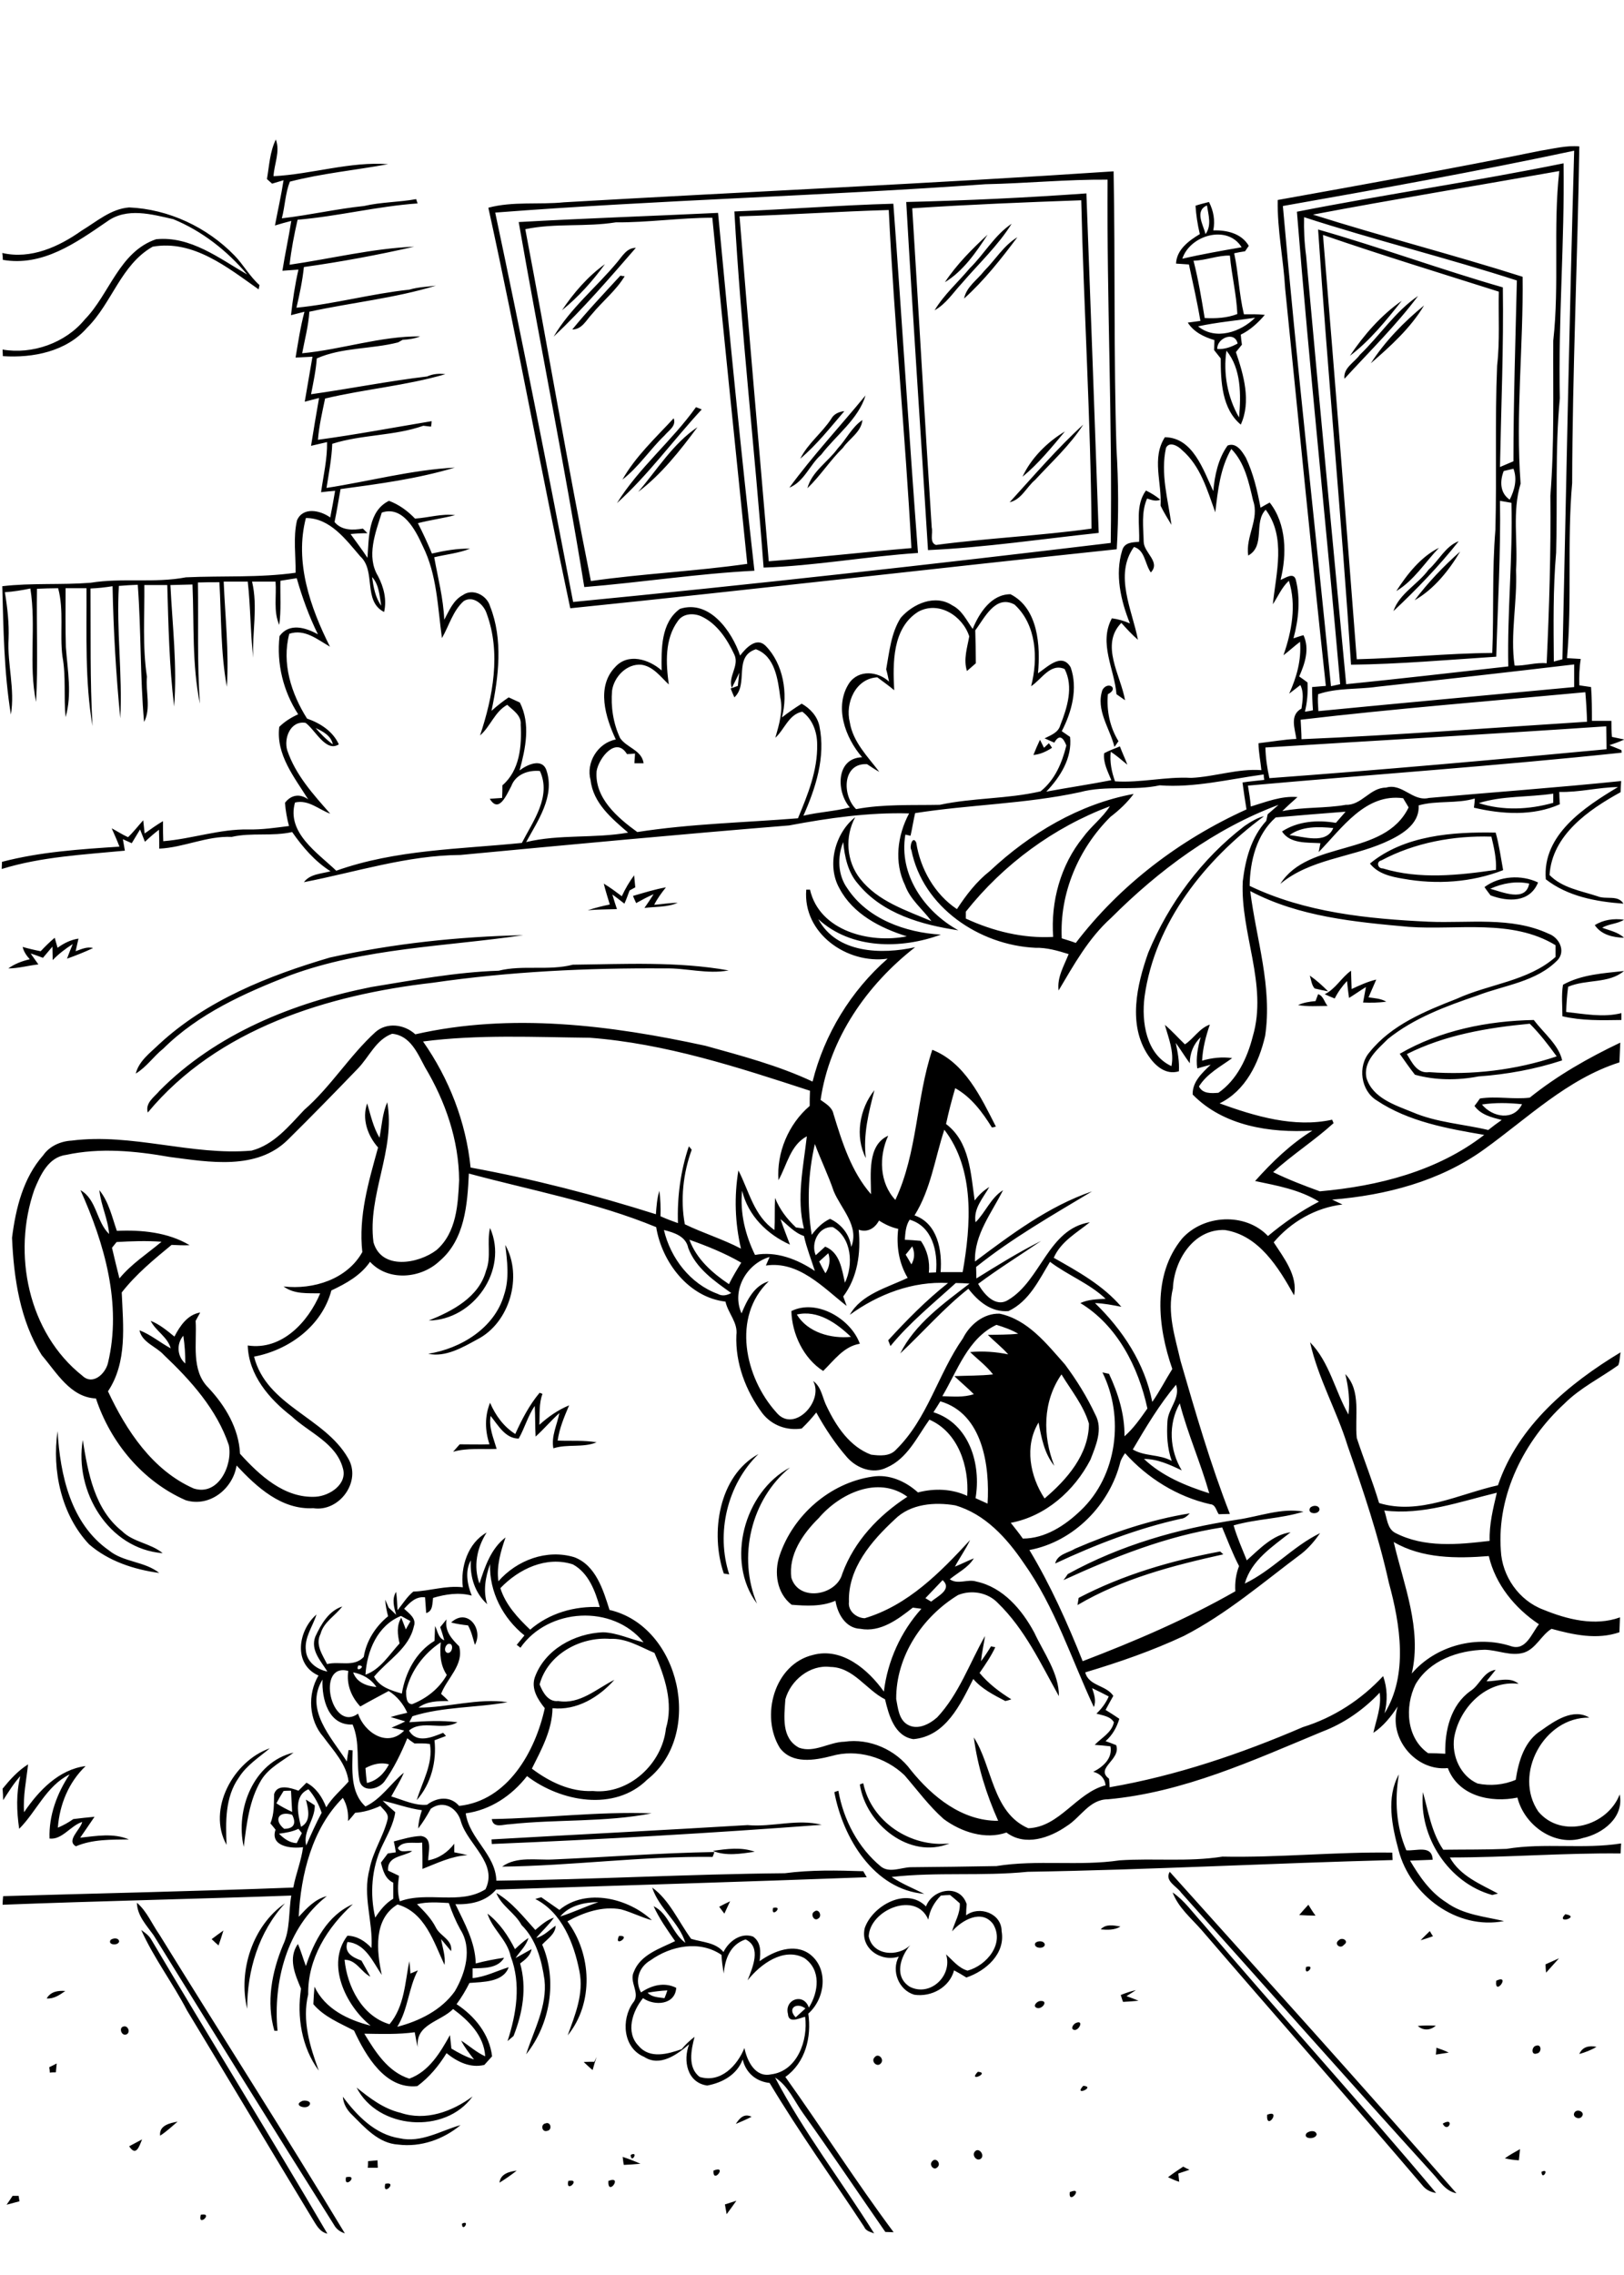 <?xml version="1.0" encoding="utf-8"?>
<!-- Generator: Adobe Illustrator 21.0.2, SVG Export Plug-In . SVG Version: 6.00 Build 0)  -->
<svg version="1.2" baseProfile="tiny" id="Layer_1" xmlns="http://www.w3.org/2000/svg" xmlns:xlink="http://www.w3.org/1999/xlink"
	 x="0px" y="0px" viewBox="0 0 567 794" overflow="scroll" xml:space="preserve">
<path d="M161.3,776.1C164.4,774.6,161.3,779.5,161.3,776.1 M70.1,773C74.8,772.1,68.9,777.6,70.1,773 M253.1,769.4
	c1.3-0.4,2.7-0.9,4-1.3c-1.1,1.6-2.3,3.2-3.4,4.7C253.5,771.7,253.3,770.6,253.1,769.4 M4.4,766.4c0.5,0,1.6,0,2.1,0
	c0.1,0.5,0.2,1.4,0.3,1.9c-1.5,0.4-3,0.8-4.5,1.2C3,768.5,3.7,767.5,4.4,766.4 M373.5,765.1C378.7,762.9,372.9,770,373.5,765.1
	 M134.5,762.2C139.1,761.2,133.4,766.9,134.5,762.2 M212.4,761.2C217.7,759.1,212.1,766.9,212.4,761.2 M198.4,761.2
	C203.1,760.2,197.4,765.8,198.4,761.2 M120.8,759.9C125.6,758.9,119.9,764.4,120.8,759.9 M538.2,758
	C541.3,756.5,538.3,761.4,538.2,758 M174.4,761.8c0.3-3.1,3.5-3.9,6-4.2C178.5,759.1,176.5,760.5,174.4,761.8 M249.1,757.6
	C254.2,755.5,248.8,762.5,249.1,757.6 M407.8,759.9c1.7-1.3,3.5-2.5,5.3-3.7c0.7,0.4,1.5,0.8,2.2,1.1c-1.3,0.4-2.6,0.9-3.9,1.3
	c0.1,1,0.2,1.9,0.3,2.9C410.4,761.1,409.1,760.5,407.8,759.9 M325.5,754.3c1.3-1.5,3.2,0.9,1.8,2.1
	C326,757.8,324.2,755.5,325.5,754.3 M128.5,754.3c1.1-0.1,2.2-0.2,3.3-0.3c0,0.6,0.1,1.9,0.1,2.6c-1.2,0-2.4,0-3.5,0
	C128.5,756.1,128.5,754.9,128.5,754.3 M217.4,752.8c2.1,0.7,4.2,1.5,6.2,2.4c-1.9,0.2-3.9,0.3-5.8,0.4
	C217.6,754.8,217.5,753.5,217.4,752.8 M220.2,752.1C223.2,750.6,220.3,755.5,220.2,752.1 M525.4,753.3c1.7-1.2,3.5-2.2,5.3-3.2
	c-0.1,1-0.3,2.9-0.4,3.9C528.7,753.9,527,753.7,525.4,753.3 M340.4,750.9c1.3-1.5,3.4,1.1,2.2,2.4
	C341.2,754.7,339.1,752.3,340.4,750.9 M45.1,749.1c1.5-0.8,3-1.6,4.5-2.4C48.6,749.2,47.5,752.8,45.1,749.1 M456.1,744.6
	c0.9-0.9,3.2-1.3,3.6,0.3C459.5,746.8,454.8,746.7,456.1,744.6 M503.7,741.2C508.1,738.6,505.6,744.9,503.7,741.2 M190.5,741.1
	c1.8-0.7,2.4,2.3,0.6,2.6C189.2,744.4,188.6,741.4,190.5,741.1 M55.9,745.4c-0.4-3.6,3.4-4.4,6.1-4.9C60,742.2,58.1,744,55.9,745.4
	 M442.4,738.1C447.6,736,442,744,442.4,738.1 M256.9,741.3c1.3-2,2.9-3.8,5.5-2.5C260.7,739.7,258.8,740.5,256.9,741.3 M549.8,737.2
	c1-1.3,3.7,0,2.5,1.5C551.4,740.1,548.6,738.8,549.8,737.2 M105.3,733.4c0.9-0.6,3.8-0.1,2.7,1.4
	C106.8,736.4,102.3,734.8,105.3,733.4 M119.7,731.8c4.9,6.6,11.3,13.2,19.8,14.5c7.5,1.7,14.3-2.6,21.3-4.6c-6,5-13.9,7.8-21.8,6.8
	c-6.8-0.4-11.6-5.9-16.1-10.4C121.1,736.4,119.9,734.3,119.7,731.8 M124.5,728.6c4.6,3.7,9.4,7.4,15.3,8.8c8.8,3,18.1-0.4,25.2-5.7
	C155.4,745.1,131.9,743.2,124.5,728.6 M378.2,728C382.8,728.3,374.6,731.9,378.2,728 M341.4,723.1
	C345.9,723.4,337.7,727,341.4,723.1 M17.2,721.5c0.9-0.4,1.8-0.9,2.6-1.3c-0.1,1-0.2,2.1-0.3,3.1c-0.5,0-1.6,0-2.1,0.1
	C17.4,722.9,17.3,722,17.2,721.5 M305.4,718c1.3-1.6,3.5,0.8,2.1,2.2C306.2,721.7,303.9,719.4,305.4,718 M207.5,719.6
	c0.2-0.4,0.6-1.3,0.8-1.7c-0.5,1.5-1,3.1-1.4,4.6c-1.1-0.9-2.1-1.9-3.1-2.8C204.7,719.6,206.5,719.6,207.5,719.6 M501.5,714.7
	c1.5,0.5,2.9,1,4.3,1.7c-1.5,0.2-3,0.5-4.5,0.7C501.4,716.4,501.5,715.3,501.5,714.7 M551.4,716.9c1.1-2.6,3.5-3,6-2.5
	C555.6,715.5,553.5,716.3,551.4,716.9 M536.3,714c2-0.7,2,2.5,0.3,2.7C534.5,717.5,534.7,714.3,536.3,714 M495,707.1
	c2.1-0.2,4.2-0.2,6.3-0.1C499.4,708.7,496.9,708.8,495,707.1 M43.1,707.3c1.7-0.5,2.6,2.3,0.9,2.8C42.4,710.6,41.4,707.7,43.1,707.3
	 M375.8,706c2.6-1,1,2.7-0.7,2.5C373.5,708.2,374.8,706.3,375.8,706 M363.3,698.4c2.9-0.2,0.5,3.1-1.3,2.4
	C360.3,700.2,362.2,698.3,363.3,698.4 M391.3,696.3c1.7-0.7,3.5-1.3,5.3-1.7c-0.8,0.5-2.5,1.6-3.3,2.1c1.4,0.5,2.8,1,4.2,1.6
	c-1.8,0.2-3.6,0.3-5.4,0.4C391.8,698,391.6,697.2,391.3,696.3 M16.3,697.5c1.4-2.4,3.9-2.8,6.5-2.6
	C20.8,696.3,18.8,697.7,16.3,697.5 M522.4,691.3C527.7,688.9,521.7,697.1,522.4,691.3 M456,686.5C459.9,685.5,455.1,690.5,456,686.5
	 M539.6,685.6c1.6-0.7,3.1-1.4,4.7-2.1c-1.5,1.7-3,3.3-4.5,5C539.7,687.7,539.6,686.3,539.6,685.6 M361.5,678.1
	c0.9-0.8,3-0.8,3.3,0.6C364.6,680.5,360.5,680,361.5,678.1 M467.4,677.2c1.2-1.3,3.8,0.3,1.8,1.6C468,680.4,465.6,678.5,467.4,677.2
	 M38.6,677.1c0.8-0.7,2.8-0.9,3,0.5C41.3,679.2,37.5,678.9,38.6,677.1 M216.1,675.7C220.8,675.3,214.1,680.1,216.1,675.7 M496,677.2
	c1-1.1,2.1-2.1,3.2-3.2c0.3,0.5,0.8,1.4,1.1,1.8C498.8,676.3,497.4,676.8,496,677.2 M73.9,676.8c1.3-1,2.7-2,4.1-3
	c-0.5,1.7-1.1,3.5-1.7,5.2C75.5,678.3,74.7,677.6,73.9,676.8 M49.3,673.6c1.4,1,2.8,2,3.6,3.5c20.3,34.3,41.3,68.2,61.4,102.5
	c-2.8-0.6-4-3.3-5.4-5.5c-14.6-24.1-29-48.3-43.6-72.4C60.3,692.1,53.7,683.4,49.3,673.6 M384.3,673.4c1.8-2,4.5-1.4,6.9-1
	C389.1,673.7,386.6,673.6,384.3,673.4 M170.2,667.9c4.2,3.2,7.2,7.7,9.6,12.4c1.5-1.4,3-2.8,4.7-3.9c-0.8,2.8-3,4.7-4.5,7
	c1.9-1,3.7-2.1,5.6-3.1c-0.4,2.3-2.3,3.7-4,5c2.4,8.5,0.9,17.2-2.3,25.3c-0.7,0.6-1.4,1.2-2.1,1.8c3.1-9.6,4.8-19.9,1.1-29.6
	C177.1,677,171.9,673.4,170.2,667.9 M546.5,668.1C552.1,669,542.9,671.8,546.5,668.1 M284.3,667.2c1.5-1.3,2.9,1.5,1.4,2.4
	C284.2,670.8,282.8,668,284.3,667.2 M269.9,665.9C273.9,665,269,669.8,269.9,665.9 M453.6,668.4c1-1.2,2.1-2.4,3.2-3.6
	c0.8,1.3,1.6,2.6,2.5,3.8C457.4,668.6,455.5,668.5,453.6,668.4 M106.8,686.2c2.8-8.6,7.6-17.8,16.4-21.6c-8.9,8.1-15.8,19-15.6,31.5
	c-2.2,9.1,0.6,18.2,3.7,26.6c-6-8.1-7.7-18.9-6.2-28.6c-2.1-5-4.6-10.6-1.1-15.6C105.1,680.9,105.8,683.6,106.8,686.2 M86.3,701.1
	c-3.2-13.2,1.9-29,13.2-36.8C90.3,674.3,86.3,687.7,86.3,701.1 M47.8,664.1c3.5,3,5.3,7.5,7.9,11.2c21.5,34.8,43.6,69.2,64.7,104.2
	c-1.6-0.5-3-1.5-3.8-3c-21.2-33.6-42.1-67.3-63-101.1C51.1,671.9,47.9,668.6,47.8,664.1 M251.1,665.5c1.3-0.7,2.5-1.3,3.8-1.9
	c-0.7,1.4-1.3,2.9-2,4.3C252.3,667.1,251.7,666.3,251.1,665.5 M195.6,668.9c4.5-1.4,8.8-3.5,13.3-5
	C204.2,663.9,198.8,665,195.6,668.9 M186.9,662.8c0.5-0.2,1.6-0.5,2.1-0.6c2.1,1.5,4.2,2.9,6.3,4.4c9.4-7.8,24.2-4,32.3,3.6
	c-3.7-1-7.1-2.8-10.8-3.8c-6.5-1.2-13.1,1.1-18.7,4.2c8.5,11.4,9.3,28.5,0.1,39.8c2.6-7.2,5.7-14.6,4.1-22.4
	C200.4,678.3,196.2,667.5,186.9,662.8 M409.4,660.5c4.1,2.8,7,7,10.4,10.7c26.9,31.6,54.9,62.4,81.6,94.2c-2-0.3-3.7-1.2-4.9-2.8
	c-25.5-29.9-51.4-59.2-77-89C415.8,669.4,411.4,665.8,409.4,660.5 M173.3,660.7c5.5,3.2,9.4,8.3,13.6,12.9c2-1.7,4-3.5,6.5-4.3
	c-1.8,2.6-4.2,4.7-6.2,7.1c2.7-0.7,4.6-2.8,6.8-4.3c-0.1,3-2.9,4.6-4.7,6.6c5.4,12.5,2.8,27.8-5.6,38.3c2.7-8.5,7.4-16.8,6.4-26
	c-1-6.9-2.9-14.1-8-19.1C179.8,667.6,175,665.2,173.3,660.7 M328.5,661.6c-2.3,2.3-3.9,5.1-4.4,8.4c-4.3-10.2-20.4-3.4-20.8,5.8
	c1.3,6.7,10.1,7.4,14.5,3.1c-3.5,4.1-5.7,11-0.2,14.5c7.1,3.7,15.1-3.8,12.7-11.3c2.3,2.1,4.4,4.8,7.5,5.7
	c6.7-1.8,13.1-9.5,8.9-16.3c-4-5.3-10.9-1.3-14.3,2.6c0.9-3.3,2.9-6.2,2.7-9.8c-1.1-1-2.3-2-3.4-2.9
	C330.7,661.4,329.6,661.5,328.5,661.6 M323.3,665.4c2.3-6.2,11.9-8,14.2-0.8c-0.1,1.3-0.2,2.6-0.2,3.9c4.6-3.5,12.4-0.7,12.4,5.5
	c1.4,7.9-5.5,13.9-12.3,16.2c-1.4-0.9-2.8-1.7-4.3-2.5c-1.6,6-8,9.4-13.9,8.5c-5.4-1.6-8.1-8.3-5.4-13.3c-6.3,2-13.5-2.9-11.9-9.9
	C304.5,665.2,316.5,658.4,323.3,665.4 M277.8,704.1c1.1-1,2.3-2.1,3.4-3.1C278.2,698.7,274.7,700.9,277.8,704.1 M226.1,695.5
	c1.5,1.6,3.8,1.6,5.9,1.9c0.3-0.7,0.8-2,1-2.7C230.7,694.8,228.4,695.1,226.1,695.5 M252.7,688.8c-0.4-2.2-0.7-4.3-0.8-6.5
	c-7.6-5.2-17.7-3.2-24.8,1.9c-4,2.3-5.6,7-3.3,11.2c3.7-2.5,8.1-3.7,12.3-1.6c-0.4,6-7.6,6.4-11.6,3.6c-3.7,4.5-6.2,12-1.5,16.7
	c3.9,4.6,10.2,2.8,15,1.1c1.3-1.6,2.8-3,4.5-4.3c-1.2,4.5-2.5,10.8,1.8,14c7.3,2.2,13.1-3.9,15.6-10.1c0.9,4.4,3.7,10.4,9.3,9.2
	c9.2-1.1,13-12,11.9-20.1c-2.1,0.5-5.8,2.5-6-1c-1.3-5.1,5.5-7.5,7.3-2.2c3.4-5.4,4.4-13.2-1.6-17.3c-7.2-3.9-15.4,2.2-19.8,7.8
	c1.7-4.4,5-11.6-0.7-14.3C254.9,678.7,253.1,683.8,252.7,688.8 M227.7,658.8c6,4.3,9.2,11.9,13.6,17.9c3.9,1.2,8.5,1.2,11.3,4.6
	c1.8-3.7,6-6.9,10.3-5.4c2.9,2,2.7,5.5,2.3,8.6c4.9-3.5,12.1-6.5,17.6-2.4c6.6,5.1,5.3,15.5-0.6,20.7c1.2,8.2-1,17.1-8,22.1
	c12.8,17.9,24.6,36.5,37.8,54.2c-0.7,0-2.1-0.1-2.9-0.1c-9.6-13.8-18.9-27.7-28.7-41.4c-3.1-4.3-5.2-9.6-9.8-12.5
	c10,19,23.2,36.2,34.6,54.4c-1.3-0.5-2.9-0.8-3.5-2.3c-11-16.7-22.7-33-33-50.2c-4.7-0.5-8.3-3.5-9.4-8.2c-2,5.3-7,8.1-12.4,9.1
	c-7-1-8.5-8.7-6.3-14.4c-4.2,3.6-10.2,8-15.7,4.4c-7.4-3.1-8.1-13-3.9-18.9c2.8-3.2-1.5-7.2,0.3-10.8c2.3-6,9.1-8.1,14.4-10.7
	c-2.7-3.9-5.5-7.8-7.5-12.2c5.3,2.6,6.4,9.4,11.1,12.8C237.1,670.9,230,666,227.7,658.8 M412.4,660.6c-1.6-2.3-5.9-4.1-4-7.3
	c33.5,37.3,67.1,74.5,100.1,112.2c-3.8-0.7-5.8-4.2-8.2-6.8C470.8,726.2,441.7,693.3,412.4,660.6 M193,649
	c18.8-0.8,37.5-2.3,56.4-2.6c-0.1,0.4-0.4,1.3-0.6,1.7c-24.5-0.3-49,3.1-73.5,3.4C180.4,647.8,187.2,649.3,193,649 M248.9,646
	c4.8-0.7,10-1.4,14.6,0.3C258.7,647,253.4,647.9,248.9,646 M261,637c8.7,0.8,17.3-2.3,25.9-0.1c-38.4,2.9-76.8,5.1-115.2,6.7
	l-0.1-1.6C201.4,640.3,231.2,638.8,261,637 M171.7,634.9c18.6-0.3,37.2-2.7,55.8-2c-16.3,3.2-33,2-49.5,3.8
	C175.8,636.7,172.2,638.3,171.7,634.9 M496.8,625.5c1.9,6.8,3,14.1,7.1,20.1c7.4-0.1,14.8,0,22.1-0.3c13.2-2.2,26.8,0.2,40-1.9
	c-0.1,1.2-0.1,2.3-0.2,3.5c-19.9-0.2-39.7,1.4-59.6,1.4c3.6,6.5,10.7,9.3,16.8,12.6c-0.5,0.1-1.5,0.4-2,0.5
	C505.8,657.2,495.3,641.1,496.8,625.5 M291.3,625.5c0.3-0.1,1-0.4,1.4-0.5c1.8,10.2,6.9,19.9,14.9,26.5c3,2.3,7,0.3,10.3,0.2
	c10-0.1,20-0.2,30-0.4c14.2-2.3,28.8,0.1,43-2c12-0.8,24,0.6,35.9-1.3c19.8,0.4,39.5-1.7,59.3-1.4c0,0.7,0.1,1.9,0.1,2.6
	c-42.5,1.1-84.9,3.4-127.4,4.1c-15.8,1.6-31.7,0-47.5,1.8c3.6,2.4,7.6,4,11.4,5.9C305.1,659.5,294.3,641.5,291.3,625.5 M300.2,622.8
	l1.2-0.4c2.8,13.5,16.6,22.5,30.1,21C317.6,649.1,302.3,636.7,300.2,622.8 M488.3,645.8c-2.3-8.5-4.4-18.4,0.1-26.5
	c-1.5,8.9-1,18.1,2.6,26.5c3.5,0.3,9-2,9.2,3.3c-2.7,0.1-5.3,0.2-7.9,0.3c3.3,5.6,7.1,11.1,12.7,14.6c5.9,4.3,13.3,4.9,20.1,6.5
	C508.7,673.7,492.4,661.5,488.3,645.8 M0.9,624.3c2.6-3.2,5.4-6.3,8.9-8.5c-0.6,5.6-1.8,11.1-1.4,16.7c5.1-7.5,12.1-14.9,21.5-16.1
	c-5.9,5.6-9.1,13.4-9.7,21.5c1.9-0.8,3.7-1.8,5.4-3c2.5-0.3,5-0.6,7.4-0.8c-1.6,2.4-3.3,4.8-5,7.3c5.6-0.6,11.6-1.7,17,0.6
	c-6.3,0.1-12.6-0.1-18.5,2.4c-3.5-2,1.6-5.8,2.2-8.5c-4.1,1.3-7,6.3-11.4,5.8c-0.3-8,2.6-15.8,7-22.4c-8.2,4.1-11.5,12.9-17.6,19
	c-0.9-6.1-1.1-12.4,0.4-18.4c-2.3,2.5-4.1,5.5-6,8.4C1.1,626.9,1,625.6,0.9,624.3 M85.1,644.6c-3-13,3.4-29.6,17.4-32.9
	c-3.9,3-8.6,5.2-11.3,9.6C87,628.3,86.1,636.6,85.1,644.6 M79.1,643.9c-6.9-12.4,2.4-29.3,15.1-33.7c-3.8,3.2-8.1,5.9-10.8,10.2
	C78.5,627.3,78.8,636,79.1,643.9 M157.5,566.3c5.7-5.3,11.4,2.3,8.3,7.8c-0.7-2.3-1.2-4.7-2.4-6.8
	C161.5,567.1,159.5,566.8,157.5,566.3 M376.6,557.7c15.5-8.1,32.3-13,49.4-16.2c0.3,0.3,0.9,0.8,1.1,1c-17.6,3.9-35.3,8.5-50.9,17.7
	C376.3,559.7,376.5,558.4,376.6,557.7 M145.9,714.5c-0.5-1.7-0.8-3.5-1.1-5.2c-5.8,0.8-11.7,0.6-17.6,0.5
	c3.9,6.4,8.2,13.3,15.7,15.7c6.9-2.5,10.8-9.1,14.2-15.2c0.2,1.6,0.3,3.1,0.5,4.7c2.5,1.5,5.1,2.9,7.9,3.8c-1.6-2.1-3.3-4.2-4.5-6.6
	c2.8,1.8,5.3,4.1,8.4,5.5c-0.4-7.2-5.8-12.5-11.2-16.5C153.7,705.7,144.9,706.5,145.9,714.5 M145.6,664.6c2.5,2.5,5,5,6.6,8.2
	c1.5,3,5.9,4.2,5.3,8.2c-1.2-1.4-2.3-2.8-3.5-4.2c0.5,3,1.6,5.9,1.2,9c-3.8-8.1-6.8-18.3-16.4-21.1c-8.5,5.1-7.3,16.3-5.5,24.6
	c-3.1-4.5-5.7-11-12-11.5c-1.3,3.8,1.9,5.4,4.9,6.5c1,1.8,2.1,3.7,3.1,5.6c-3.3-1.7-4.9-5.9-9-5.9c0.9,9.3,6.1,19.7,15.7,22.5
	c5.2-6.2,5.4-14.5,6.9-22c0.2,1.4,0.3,2.9,0.4,4.3c0.7-0.3,2-0.8,2.6-1.1c-3.3,6.2-3.4,13.6-7.2,19.7c7.7-2,15.4-5.8,20.1-12.4
	c3.7-6.3,6.2-14.9,1.9-21.6c-1.6-2.9-2.9-6-4-9.2C153,664,149.3,663.7,145.6,664.6 M97.4,640c1.7,1.7,3.7,3.2,6.2,3.3
	c0.6-1.2,1.2-2.4,1.8-3.5c-0.3-0.4-0.9-1.1-1.2-1.5C102.1,639.3,99.8,639.7,97.4,640 M99.2,638.3c3.5,0,4.3-2,2.8-4.9
	C97.3,631.9,95.4,635.2,99.2,638.3 M133.6,628.5c1.4,1.4,2.9,2.7,4.4,4c-0.6,4.2-2.8,8-4.6,11.8c-3.7,7.7-4.3,16.8-2.4,25
	c1.7-2.6,3.6-5,6.3-6.6c0-1.9,0-3.8,0-5.6c-2.8-1.3-3.6-4.2-4.3-7c0.8-1.1,1.6-2.1,2.4-3.2c0.7-0.1,2.1-0.3,2.8-0.4
	c-0.2-1.3-0.4-2.5-0.7-3.8c3.1-0.8,6.3-1.8,9.5-1.9c4.2,0.6,2.5,5.6,2.5,8.5c3.8-0.7,6.8-2.8,9.1-5.8c0,0.7,0,2.2,0,3
	c1.5,0.3,3.1,0.6,4.6,1c-5.6,0.3-10.6,2.8-15.7,4.8c0-3.1,0-6.1-0.1-9.2c-2.8,0.4-6.8-0.8-8.5,1.9c0.9,2,3.4,0.7,5,1.1
	c-3.2,2-8.8,1.6-8.4,6.8c1.3,0.6,2.6,1.2,3.8,1.8c-0.4,3-0.6,6,0.3,8.9c9.7-3.6,21,1.4,29.9-4.2c4.4-9-6-15.5-8.5-23.4
	c-1.2-4.9-6.1-8-10.6-4.7c-1.3,2.4-2.7,4.7-4.4,6.9c0.1-2.2,0.6-4.3,1.3-6.4C142.6,631.2,138.2,629.5,133.6,628.5 M105.1,637.6
	c3.7-2,2.5-6.3,1.7-9.5c1.1,0.7,2.1,1.3,3.1,2c0.1,5-4.2,9-3,14c1.7-3.8,3.4-7.7,5.4-11.4c-1-3-2.5-5.8-4.6-8.2
	C102.5,626.7,104,633.2,105.1,637.6 M99,625.1c-0.9,1.4-1.7,2.8-2.5,4.3c1.8,1.2,3.6,2.1,5.5,3c-0.1-2.5-0.3-4.9-0.4-7.4
	C101,625,99.7,625,99,625.1 M127.6,617.1c0.1,1.8,0.3,3.5,0.5,5.2c3.6-0.8,6.1-3.4,7.7-6.5C133,615,130.2,615.7,127.6,617.1
	 M123.3,583.7c1.2,3.5,4.7,4.8,8.1,5.1C129.6,586,126.5,584.3,123.3,583.7 M125,598.1c2.2,6.6,10.3,12,16.1,5.9
	c-1.1-0.3-3.3-0.8-4.4-1c1.6-0.7,3.3-1.4,4.8-2.2c-1.7-0.5-3.4-1-5.1-1.5c1.9-0.6,3.9-1.1,5.8-1.5c-1.4-3.1-3.6-5.8-6.5-7.6
	c-3.3,1.8-6.6,3.5-9.9,5.4c-3.2-3.4-4.9-7.8-4.2-12.4C110.2,580.1,115.6,605,125,598.1 M125.1,581.3
	C123.7,584.3,128.5,581.2,125.1,581.3 M156.4,573.8c-1,0.5-1.6,2.6-0.2,3.1C158.1,577.2,158.6,573.1,156.4,573.8 M141.8,590.1
	c0,1.6-0.1,4.7,2.1,4.7c5-2,9.4-5.4,12.1-10.2c-2.3-3.4-2.5-7.4-2.1-11.4C148,577.1,143.4,583.2,141.8,590.1 M188.4,587.9
	c1.1,2.8,3,6.2,6.5,5.8c7.5,1.3,13.4-4.3,19.6-7.4c-5.4,6.1-13.2,10.8-21.6,9.9c-0.1,7.6-3.9,14.5-7.2,21.1
	c6.1,4.6,13.5,8.2,21.3,7.8c12.6,1.3,24.2-9.5,25.5-21.8c2.7-9-0.4-18.1-4-26.4c-5-2.1-9.9-5.2-15.5-4.9
	C202.6,571.2,191.2,577.4,188.4,587.9 M127.6,584.5c5.2-1.8,8.3-7,11.9-10.9c-0.7-3.1-1.1-6.2,0.6-9c0.4,1,1.2,3.1,1.6,4.1
	c0.5-1,1.1-1.9,1.6-2.9c-1.1-0.6-2.2-1.2-3.3-1.8C131.8,567.3,128.1,576.2,127.6,584.5 M174.7,554.3c1.8,5.8,6.1,10.4,10.4,14.5
	c6.7-5.8,15.5-8.3,24.3-7.9c-1.6-5.6-3.9-11.9-9.4-14.9C190.7,543,181.1,547.6,174.7,554.3 M164.7,556.9c-4.5-1.2-9.1-0.5-13.5,0.8
	c-0.3,2,0,4.6-2.4,5.3c-0.1-1.8-0.3-3.7-0.4-5.5c-3.2-0.4-5.3,1.8-7.3,4c1.7,1.6,4.4,3.4,3.4,6.1c-1.7,7.8-9.1,11.8-13.9,17.6
	c2,3.7,6,4.8,9.7,5.9c1.2-7.3,4.9-14.5,11.4-18.4c0.1-1.7,0.1-3.4,0.2-5.2c0.9,1.8,1.1,4.2,3.2,5c-0.4-1.6-0.9-3.1-1.4-4.6
	c0.7-0.9,1.5-1.8,2.2-2.7c-0.7,4.1,1.8,6.8,4.4,9.4c1.8,6.4-4.2,11.1-6.3,16.6c0.9,0.8,1.8,1.6,2.6,2.5c-3.6,0-7.5,0-10.5,2.3
	c10.4,0,20.7-3.4,31.1-1.9c-10.9,2-22.4,1.5-33.2,4.9c-0.3,0.5-0.8,1.6-1.1,2.1c5.6-0.4,11.3-0.7,16.8,0c-5.1,3.1-12.3-1-16.9,2.9
	c2.7,4.7,8.1,2.3,11.9,0.8c0.3,0.3,0.8,0.8,1,1.1c-1.3,0.5-2.7,1-4,1.5c0.8,7.4-1.2,15.2-6.2,20.9c1.9-6.4,5.8-12.7,4.6-19.6
	c-1.8-0.3-3.6-0.2-5.4-0.2c-0.6-0.4-1.9-1.3-2.5-1.8c-2.2,5.3-4.7,10.5-8,15.1c-2.1,2.8-7.7,4-8.7-0.4c-1.2-6.4,0.3-13.3-2.4-19.5
	c-8.5,0.4-10.8-9-10.5-15.7c-6.4,10.5,3.1,20.2,8.5,28.6c0.1-1,0.4-3,0.6-4l1.4,0.1c-0.1,6.6-0.9,14.7,4.5,19.6
	c5.6-2.7,8.8-8,13.4-11.8c-1.2,2.9-2.9,5.5-4.4,8.3c4.1,1.2,8.3,3.3,12.5,2.9c3.4-2.6,8.1-3.2,11.2,0.4c17-1.8,26.6-19,29.9-34.1
	c-2.4-3-4.8-6.7-3.5-10.7c3.5-9.8,13.9-15.4,23.9-15.8c4.9,0.2,9.4,2.4,14.1,3.5c-10.8-13.4-33.3-12-43,1.9c-0.3-0.3-1-0.8-1.3-1
	c0.9-1.1,1.8-2.2,2.7-3.3c-7.5-6-12.3-15.2-12-24.9c-1.6,4.5-2.5,9.3-1,14c-4.3-3.9-6.1-9.6-5.7-15.3
	C162.3,548.2,163.1,552.9,164.7,556.9 M161.6,554c-0.9-7.1,1.8-15.5,8.3-19.1c-3.4,5.3-4.7,11.8-2.5,17.8c1.9-5.9,4-12.2,9.1-16.1
	c-1.7,4.9-3.2,10-2.5,15.3c6.5-7.4,16.9-11.3,26.5-8.4c7.5,2.8,10.1,11.4,12.3,18.4c24.7,5.7,33.1,43.5,13.2,59.2
	c-11.4,11.3-30.2,7.8-42-1.2c-5.3,6.8-12.7,11.8-21.4,13c1.3,9,10.4,14.2,10.7,23.5c33.6-0.4,67.1-2.3,100.7-2.6
	c9.1-1.2,18.3-1,27.4-0.7c0.3,0.5,0.9,1.6,1.2,2.1c-43.1,1.6-86.3,2.9-129.4,4.3c-3.5,4.2-8.9,5.3-14.2,5.1
	c3.2,6.7,6.9,13.1,7.1,20.7c3.3-0.9,6.6-1.5,9.9-2c-2.2,3.8-7.2,3.6-11,3.7c0,0.8,0,2.5,0,3.4c4.4-0.4,8.4-2.5,12.6-3.8
	c-1.9,5.3-9,5.1-13.7,5.5c-1.3,2.6-2.8,5.1-4.5,7.4c6.3,4.1,11.5,10.5,12.4,18.2c-0.9,1-1.8,2-2.7,3c-4.9,1.2-9.5-1.1-13.2-4.1
	c-2.7,4.4-6,8.4-10.2,11.5c-11.2,1.2-18-10.6-22.1-19.4c-5-2.6-10.5-4.8-14.2-9.2c0.1-2.1,0.2-4.1,0.4-6.1
	c3.7,7.8,11.7,11.6,19.6,13.6c-8.7-7-15.7-21.5-8.1-31.4c3.4,0.1,6.2,1.9,8.4,4.3c0.6-9.2-3.2-18.3-0.7-27.4
	c1.1-6.2,4.8-11.4,6.3-17.4c0.6-2.1-1.4-3.4-2.5-4.8c-2.8,1.3-5.8,2.2-8.8,2.4c-0.8,1-1.6,2-2.5,2.9c0.2-2.8-0.3-5.6-1.8-8.1
	C109,638.1,105,654.3,104.3,669c2.8-3,5.7-6.2,9.8-7.2c-14,10.9-18.8,30-17.2,47c-0.3,0-0.8,0-1.1,0c-2.9-10-0.9-20.5,3-29.9
	c2.6-5.4,1.9-11.6,2.9-17.3c-33.6,1.2-67.2,1.9-100.8,3.2c0-0.7,0.1-2.2,0.2-3c33.8-1,67.5-1.7,101.3-3c0.9-4.8,2.8-9.3,3.4-14.1
	c-4,0.6-11.6-0.2-9.6-6.1c-0.6-0.8-1.2-1.5-1.8-2.2c1.4-3.3,1.2-6.8,1.3-10.2c1.1-3.7,5.9-2.2,8.5-1.2c0.9-0.9,1.9-1.9,2.8-2.8
	c3.4,1.8,5.5,5,6.9,8.6c2.1-3.5,5.2-6,7.8-9c-0.7-6.1-5.3-10.8-8.8-15.6c-5.1-5.8-5.6-14.9-1.7-21.4c-9-4-7.1-15.8-0.7-21.3
	c-1.3,4.2-4.3,8-3.7,12.6c0.3,3.9,3.8,6.6,7.5,7.3c-2.3-3.7-6-7.5-4.2-12.2c2-4.3,4.7-9,9.4-10.5c-2.5,3.3-6.5,5.4-7.6,9.6
	c-1.9,3.7,0.7,7.3,2.3,10.5c4.3-1.1,9.4,1.2,12.8-2.5c0.9-5.6,4.1-10.6,8.5-14.2c-0.5-1.9-0.9-3.8-1-5.8c0.3,0.7,0.9,2.1,1.2,2.8
	c0.9,0.8,1.7,1.6,2.6,2.5c-0.7-2.6-1.6-5.5,0-8c0.3,2.1,0.4,4.3,0.5,6.4c1.8-2.2,3.3-4.7,5.5-6.5C150.1,555.3,155.7,553.3,161.6,554
	 M375.4,540.5c12.8-5.5,26.2-10.1,40-12.3c-0.9,0.9-1.8,1.8-3.2,1.9c-15.2,3.4-29.7,9-43.8,15.6C369.2,542.4,373,542,375.4,540.5
	 M457.4,526.3c0.8-1,3.1-1.1,3.3,0.5C460.5,528.8,456.2,528.5,457.4,526.3 M264.3,559.7c-11.1-14.7-4.5-39,11.5-47.5
	C262.1,523.4,257.5,543.5,264.3,559.7 M252.7,549.2c-4.8-14.1-1.8-34.1,12.1-41.7c-10.9,10.6-14.9,27.6-10.2,42
	C254,549.4,253.3,549.3,252.7,549.2 M56.8,542.1c-19-1.5-30.9-21.7-27.9-39.5c1.8,11.4,4.1,24.2,13.7,31.8
	C46.5,538.3,52.6,538.6,56.8,542.1 M31.1,539c-9.7-10.3-13-25.8-11-39.5c0.9,15.3,4.6,32.3,17.9,41.6c5.1,4.2,12.5,3.8,17.6,7.9
	C46.8,547.8,37.9,544.9,31.1,539 M179.9,500.5c2.3-5.1,4.9-10.1,8.5-14.4c0.3,0.1,0.8,0.3,1,0.4c-1.3,3.4-0.9,7.2-1.1,10.8
	c3.1-2.8,6.5-5.2,10.4-6.8c-1.7,4-3.4,8-4,12.3c4.5,0.2,9.1-0.2,13.6,0.6c-4.8,2-10.2,0.5-15.1,2.1c-0.8-4.2,1.3-8.2,2.1-12.3
	c-2.9,2.6-5.4,5.6-8.3,8.2c-0.2-3.6-0.1-7.1-0.3-10.7c-2.4,3.5-3.5,7.7-5.6,11.4c-4.7,0-7.2-4.7-9.8-7.9c-0.7,4,1,7.7,2.1,11.5
	c-5.1,0.2-10.3-0.4-15.2,1c0.8-0.9,1.5-1.7,2.3-2.6c3.5,0,6.9,0.1,10.4,0c-1.6-4.8-1.7-9.8,0.2-14.5
	C173,494,175.8,497.9,179.9,500.5 M278.2,458.8c3.8,6.3,12,8.5,18.9,7.8C292.1,461.8,285.5,457.1,278.2,458.8 M276.3,457.6
	c8.8-4.4,20.8,2.7,23.9,11.4c-5.6,0.9-9,5.8-12.8,9.5C280.5,474.1,276.5,465.5,276.3,457.6 M176.4,434.5c6.2,10.9,1.6,27.2-9.8,33
	c-5.1,2.8-11.1,6.3-17.1,5c11.4-1.8,23.2-9,26.5-20.6C177.9,446.2,177.1,440.2,176.4,434.5 M169.7,443.5c1.9-4.8,0.2-10,1.4-14.9
	c6.5,14.7-5.8,32.1-21.4,32.3C157.9,457.6,167.2,452.8,169.7,443.5 M302.3,404.2c-3.9-7.5-2.2-17.3,3-23.7
	C303.3,388.2,301.3,396,302.3,404.2 M491.2,367.9c1.8,3,3.6,6.9,7.8,6.3c14.9,1.1,30.2-0.7,44.5-5.5c-2.9-4-5.9-7.9-9.4-11.4
	C519.3,358.7,504.5,361.2,491.2,367.9 M488.7,367.8c14.1-8.2,30.7-11.5,46.8-11.8c3.4,4.5,8.8,8.8,9.9,14.1
	c-9.4,3.1-19.4,4.9-29.2,5.6c-7.3,1.4-15,1.4-22.2-0.6C492.1,372.7,490.4,370.2,488.7,367.8 M460.2,347c1.8,0.5,2.2,2.8,3.3,4.1
	c-3.5,0-6.9,0.3-10.3-0.3c1.9-0.9,4-1.2,6.1-1.4C459.5,348.8,460,347.6,460.2,347 M457.3,340.5c2.3,1.6,4.4,3.5,6.4,5.5
	c-1.2-0.2-3.5-0.7-4.7-1C457.9,343.8,457.8,342,457.3,340.5 M545.7,343.7c6.5-3.6,14.1-4,21.3-4.8c-5.3,4.5-13.2,2.8-19.5,5.5
	c-0.4,2.9-0.6,5.9-0.7,8.8c6.4,0.7,13,2,19.3,0.4c0,0.6,0,1.8,0,2.4c-6.9,0.1-13.8,0.3-20.6-1.3
	C545.5,351.1,545.1,347.4,545.7,343.7 M462.5,347c3.8-1.8,5.8-5.8,9.2-8.2c0.1,2.1,0.1,4.3,0.2,6.4c2.8-1.3,5.6-2.6,8.6-3.3
	c-0.9,2.1-1.8,4.1-2.7,6.2c2.1,0.3,4.3,0.4,6.2,1.5c-2.7,0.4-5.4,0.4-8.1,0.3c0.3-1.8,0.7-3.6,1-5.4c-2,1.2-3.9,2.6-5.9,3.8
	c-0.3-2-0.5-3.9-0.7-5.9c-1.7,1.8-3.2,3.9-4.3,6.1C464.7,348,463.6,347.5,462.5,347 M174.1,338.8c8.5-2.1,17.4,0.1,25.9-2.1
	c18.1-0.2,36.5-1.2,54.4,2c-7.5,1.4-14.9-0.9-22.3-0.7c-27.1-0.2-54.2,1.1-81,5c-36.6,4.2-75.2,16-99.5,45.3c-1-3.4,2.3-5.4,4.1-7.6
	c19.7-19.9,46.8-30.8,73.9-36.2C144.3,342.1,159.1,339.3,174.1,338.8 M14.2,332c1.5-1.6,3.1-3.2,4.9-4.7c0.3,1.2,0.7,2.3,1,3.5
	c2.2-1.6,4.6-2.8,7.3-3.2c-0.3,1.5-0.7,2.9-1,4.4c2-0.7,4-1.7,6.1-1.1c-3,1.4-6,2.6-9.1,3.7c0.6-1.7,1.3-3.4,2-5.1
	c-2.5,1.6-4.9,3.4-7,5.6c0-1.6-0.1-3.1-0.1-4.7c-1.1,1.3-2.2,2.6-3.3,3.9c-1.4-0.5-2.9-1.1-4.3-1.5c0.9,1.3,1.8,2.5,2.7,3.8
	C9.8,337,6.4,338,2.9,338c2.2-1.6,4.9-2.6,7.5-3.2c-1.1-1.2-2.1-2.6-2.5-4.3C10,331.1,12.1,331.6,14.2,332 M115.2,334.2
	c22.2-4.9,44.8-7.3,67.5-7.8c-27.2,4-55.3,4.4-81.4,14c-15.9,6.2-32,13.4-44.3,25.6c-3.4,2.7-5.8,6.4-9.6,8.7
	c1.1-4.4,5-7.2,8.1-10.2C72.1,349.1,93.8,340.5,115.2,334.2 M556.8,322.9c3-1.9,6.6-2.4,10.2-1.9c-2.3,1.5-5.3,1.4-7.6,2.8
	c2.6,1,5.5,1.5,7.6,3.5C563.2,327.2,559.1,326.3,556.8,322.9 M221,312.7c3.8-1.1,7.6-2.3,11.5-3c-1.5,1.9-3,3.9-4.1,6.1
	c2.7-0.2,5.5-0.7,8.2-0.7c-3.6,1.6-7.8,1.3-11.6,1.8c1.1-1.6,2.2-3.2,3.2-4.8c-2.1,0.9-4.1,2-6.1,3.1
	C221.7,314.3,221.3,313.5,221,312.7 M520.3,310.2c4.2,1.1,12.4,4.8,13.6-1.8C529.3,307.4,524.5,308.3,520.3,310.2 M518.3,309.6
	c5.3-3.9,12.8-4.4,18.7-1.6c-2.9,7.1-10.5,6.8-16.6,4.5C519.7,311.5,518.9,310.6,518.3,309.6 M217.1,312.8c1.2-2.6,2.6-5,4.3-7.3
	c0.1,1.4,0.3,2.8,0.4,4.2c-0.5,0.3-1.5,0.8-2,1.1c-0.6,1.6-1.1,3.1-1.8,4.6c-1.4-1.1-2.8-2.2-4.2-3.2c0.5,1.7,1,3.4,1.6,5.1
	c-3.4,0.1-6.8,0.1-10.2,0.4c2.5-0.8,5.1-1.5,7.7-2c-0.7-2.4-1.5-4.8-2.1-7.3C213.1,309.8,215.1,311.3,217.1,312.8 M482.3,300.3
	c-1.9,0.4-1.3,2.9,0.5,2.8c12.8,3.9,26.5,2.4,39.5,0.5c0.2-4-0.7-7.8-1.6-11.6C507.5,291.6,493.9,294.1,482.3,300.3 M478.3,301.4
	c12-9.9,29-11.1,43.9-10.8c1.2,4.3,1.8,8.7,2.6,13.1c-11,4.3-23.3,5.1-34.9,3C485.7,306,481.1,305,478.3,301.4 M363.1,258.2
	c0.5,0.9,0.9,1.9,1.4,2.8c0.4-0.4,1.3-1.2,1.7-1.6c0.4,0.5,0.7,1,1.1,1.6c-2,1.3-4.1,2.3-6.5,2.5
	C361.5,261.7,362.3,259.9,363.1,258.2 M384.9,240.8c1.8-3.2,6-0.6,1.9,1.5c-0.5,5.8,0.7,11.5,3.7,16.4c-0.5,0.7-0.9,1.3-1.4,2
	C387.5,254.2,382.5,247.8,384.9,240.8 M493.9,209.5c4.7-6.2,10.1-11.9,15.9-17C505.9,199.1,500.6,205.7,493.9,209.5 M487.5,206.3
	c3.8-5.9,8.6-12,14.9-15.1C497.5,196.3,493.7,202.6,487.5,206.3 M498.8,198.8c3.6-3.2,5.9-8.2,10.5-9.9
	c-6.9,8.7-14.7,16.8-22.8,24.4C488.5,207.2,495.1,203.9,498.8,198.8 M397.7,189.1c0.3-6-1.4-12.7,2.4-17.9c1.8,0.9,3.5,1.9,5,3.2
	c-1.5,0.7-3.1,0.1-4.6-0.4c-2.1,4.7-1.3,10.1-1.2,15.1c0.1,3.9,6,7,2.5,10.7c-2.1-2.9-2-7.8-5.9-8.9c-7,9.8-0.6,22,1.4,32.4
	c-2.1-1.8-4-3.9-5.8-5.9c-7.5,7.7-0.2,18.3,1.3,27c-1-0.7-2-1.4-3-2.1c-0.7-8.8-6.3-17.8-1.6-26.5c2.2,0.3,4.3,0.9,6.3,1.8
	c-3.2-8-5.3-17.1-2.7-25.5C392.6,189.2,395.5,189.3,397.7,189.1 M357,166.4c2.9-6.4,8.7-12.2,14.8-15.8
	C367.2,156.1,362.6,161.8,357,166.4 M222.8,171.7c6.6-7.7,12.2-16.9,20.7-22.6C237.5,157.2,230.9,165.6,222.8,171.7 M352.5,175.3
	c8.4-9.2,16.5-18.7,25.7-27.1c-4.6,7.2-11,13-16.8,19.3C358.4,170,356.6,174.4,352.5,175.3 M292.5,156.5c3-3.2,4.9-7.4,8.6-9.9
	c-0.4,4.2-4.6,6.5-6.8,9.7c-4.5,4.4-7.9,9.8-12.4,14.1C283.4,164.6,289.1,161.2,292.5,156.5 M217.3,167.4
	c4.6-8.1,11.6-14.6,17.9-21.4c1,2.7-1.7,4.2-3.2,6C226.9,156.9,223,163,217.3,167.4 M290.2,146.2c0.9-1.7,2.7-2.5,4.6-2.7
	c-4.9,5.7-9.6,11.7-15.4,16.6C282.1,154.7,287,151.1,290.2,146.2 M243,142.1c0.5,0.2,1.5,0.6,2,0.8c-10,10.8-18.7,22.9-29.6,32.7
	C223.1,163.2,234.6,153.9,243,142.1 M275.6,170.2c8.2-11.2,17.8-21.5,26.6-32.2c-2.5,8.3-10.3,13.9-15.5,20.7
	C282.7,162.2,280.8,168.1,275.6,170.2 M478.6,126.8c4.9-7.6,11.6-14.5,18.6-20.2C492.5,114.5,485.4,120.9,478.6,126.8 M471.3,124.2
	c4.8-7.2,10.9-14.2,18.1-19.2C484,111.8,478.3,118.9,471.3,124.2 M474.8,123.8c6.9-6.6,12.3-15.1,20.3-20.5
	c-7.7,10.3-17,19.4-25.7,28.9C468.9,128.4,472.9,126.5,474.8,123.8 M216.6,96.2c0.4,0.1,1.1,0.2,1.5,0.2c-3,5-7.7,8.7-11.4,13.2
	c-2,2.1-3.5,5.4-6.9,5.4C205.1,108.5,210.9,102.4,216.6,96.2 M196.2,108.3c4-6,9.1-11.9,15-16.1C206.9,98.1,201.9,103.7,196.2,108.3
	 M215.5,91.5c1.8-2.1,3.3-5,6.5-5c-9.2,10.6-18.5,21.4-28.7,31C199.1,107.6,208.2,100.3,215.5,91.5 M343.6,94.6
	c3.9-3.9,6.8-8.9,11.6-11.8c-5.6,7.5-11.6,15.1-18.6,21.4C337.4,100.1,341.2,97.7,343.6,94.6 M329.9,98.5
	c4.1-6.2,9.5-11.6,14.9-16.6C340.8,88.1,336.2,94.7,329.9,98.5 M338.6,93.6c5.1-5,8.6-11.5,14.6-15.5c-4.8,7.7-11.5,13.9-17.4,20.8
	c-3,3.2-5.5,7.2-9.5,9.4C329.6,102.8,334.5,98.5,338.6,93.6 M215,77.6c-10.5,1.7-21.2,0.2-31.6,2.4c7.8,40.9,14.7,82,22.9,122.8
	c18.1-2.6,36.5-3.4,54.6-6c-4.1-40.3-8.3-80.5-12.2-120.8C237.4,76,226.2,77.7,215,77.6 M181.1,77.5c23.2-1.3,46.4-2.1,69.6-3.2
	c3.9,41.7,8,83.3,12.7,124.9c-19.8,1-39.6,4.1-59.4,5.7C197.1,162.3,188.5,119.9,181.1,77.5 M28.5,80.5c5.3-3.2,10.2-7.6,16.6-8.1
	c13.8,0.6,27.2,6.9,36.8,16.8c3.1,3.2,5.3,7.3,8.7,10.3c-0.1,0.4-0.2,1.1-0.3,1.5c-10.8-7.6-22.8-17.4-37-14.9
	c-11.1,6.3-14.2,19.7-22.9,28.3c-7.2,8.3-18.9,10.6-29.4,9.9c0-0.6-0.1-1.7-0.1-2.3c10.4,1.8,22-2.3,28.7-10.5
	c8.7-8.9,12-23.6,24.9-28c12-1.2,22.1,6.7,31.8,12.3c-7-8.3-15.8-15.2-25.8-19.3c-7.5-1.7-16.2-4.2-23.1,0.8
	C26.6,84.7,14.9,93.1,1,90.7c0-0.6-0.1-1.8-0.2-2.4C10.8,90.6,20.6,86.1,28.5,80.5 M428.2,122.4c-1.2,7.9,0.4,16.4,4.4,23.3
	C433.3,137.9,433.4,128.7,428.2,122.4 M425,121.8c2.5,0.2,4.9-0.7,7.1-1.9C431.1,115.4,424.8,118,425,121.8 M418.3,113.9
	c6.1,5,14.9,2,19.9-3C431.5,111.9,424.8,112.5,418.3,113.9 M416.7,91c1.7,6.6,2.8,13.3,3.9,20c3.9,0.2,7.8,0,11.4-1.4
	c-0.3-6.9-2-13.6-2.6-20.4C425.1,89.1,421,90.9,416.7,91 M412.8,90.3c6.9-1.6,13.8-2.8,20.7-4C428.6,78.3,415.5,82,412.8,90.3
	 M420.9,81.7c2.2-3,1-6.7,0.5-10C417,73.6,420.1,78.5,420.9,81.7 M417.4,71.8c1.5-0.5,3.1-0.9,4.7-1.3c1.6,3.1,2.2,6.5,1.5,9.9
	c4.7-0.1,9.8,1,12.4,5.4c-0.3,0.5-1,1.4-1.3,1.9c-1.3,0.2-2.5,0.4-3.8,0.7c1.5,7,1.7,14.3,3.4,21.3c2.4,0,4.9-0.1,7.3,0.2
	c-2.4,2.8-5.1,5.3-8.4,6.9c0.1,1.1,0.2,2.3,0.4,3.5c-0.7,0.9-1.4,1.7-2.1,2.6c2.7,7.9,5.4,17.2,1.7,25.3c-6.6-5.5-7-15.1-7-23.1
	c-0.8-1-1.6-2-2.3-2.9c0-1.1,0.1-2.3,0.1-3.5c-3.7-1.1-7.2-2.8-9.3-6.1c1.5-0.2,2.9-0.4,4.4-0.6c-1.1-6.6-2.6-13.1-4-19.7
	c-1.5-0.1-3-0.2-4.5-0.3c0.2-4.9,4.5-8,8.3-10.3C418.1,78.3,417.6,75,417.4,71.8 M258.2,75.5c3.2,40.1,6.8,80.2,10.2,120.4
	c16.6-1.3,33.1-3.2,49.8-4.6c-2.1-39.4-6-78.6-7.9-118C292.9,73.8,275.6,75,258.2,75.5 M256.4,73.8c18.5-0.7,37-2.2,55.5-2.7
	c3,40.6,5.5,81.2,8.6,121.9c-18,1.2-35.9,4.5-53.9,5.1C263.5,156.5,258.7,115.2,256.4,73.8 M318.5,72.7c2.3,37.1,4.4,74.3,6.8,111.4
	c0.5,2-0.9,5.3,1.5,6.1c18.1-2.4,36.3-3.2,54.3-5.7c-0.3-38.2-2.7-76.4-3.6-114.6C357.8,70.6,338.2,71.4,318.5,72.7 M316.4,70.5
	c21-0.5,42-1.5,62.9-3c1.5,39.5,2.9,79,4.3,118.5c-19.8,2.1-39.7,5.1-59.6,6C321.5,151.5,318.7,111,316.4,70.5 M344,64.3
	c-57,4.1-114.1,5.5-171.1,9.9c9.6,45.2,18.5,90.5,27.2,135.9c62.6-6.1,125.2-13.1,187.7-20.6c0.6-42.3-1.4-84.5-1.1-126.8
	C372.4,62.6,358.3,64,344,64.3 M197,70.6c63.9-3.7,127.9-6.5,191.8-10.8c0.6,32.2,0,64.5,1,96.7c0.7,11.7,0.8,23.5,0.1,35.2
	c-63.6,6.7-127.2,14.1-190.8,20.6c-9.9-46.4-18.4-93.4-28.6-139.8C179.1,70.2,188.2,71.5,197,70.6 M323.1,557.8
	c0.5,0.3,1.5,0.9,2,1.2c2.3-1.9,7.5-4.3,4-7.5C327.1,553.6,325.1,555.7,323.1,557.8 M486.6,538.2c3.5,15,9.9,30.3,6.3,45.9
	c8.4-9.8,22.7-13.5,34.8-9.5c5.1,1.6,7.1-4.6,9.6-7.7c-8.4-5.6-15.2-13.9-17.5-23.8C508.6,544,496.5,544,486.6,538.2 M312.4,530.3
	c-8.1,7.5-16.4,17.1-16,28.8c-0.4,3.2,2.6,5.6,5.5,5.7c15.1-4.5,26.4-16,36.8-27.3c-1.5,3.2-3.6,6.1-5.3,9.3c2.2-0.9,4.4-2,6.6-2.9
	c-2,3.3-5.5,4.9-8.4,7.3c2.9,2,6.2-0.2,9.3,0.8c9.3,2,15.9,9.8,20.2,17.8c3.3,7.1,8.7,14.3,8.6,22.2c-6.3-11.3-11.9-23.4-21.3-32.5
	c-3.5-3.7-9.2-4.7-13.9-2.8c-12.5,7.6-21.7,21.4-21.6,36.3c0.6,3.1,0.9,7.1,3.9,8.9c3.5,2.1,7.7-0.1,10.4-2.5
	c7.6-8.1,11.3-18.9,16.7-28.4c-0.4,2.9-1.1,5.8-1.4,8.8c1.3-1.7,2.4-3.4,3.5-5.2c0.4,0.1,1.2,0.3,1.5,0.3c-1.5,3.2-3.5,6.1-5.5,9
	c3.1,3.7,7,6.7,11.1,9.2c-0.5,0.2-1.6,0.5-2.1,0.6c-4-2.1-8.2-4.2-11.2-7.7c-4.5,8.9-9.6,20-20.9,21c-6.6-1-8.6-8.4-9.9-13.9
	c-6.6-3.3-11-11.2-19.1-11.3c-7.1-0.9-13.9,4.7-15.7,11.3c-0.4,5.9-1.5,13.6,4.8,16.9c5.3,1.9,10.5-2,15.8-2.1
	c8.8-1.3,18,2.8,23.2,9.9c7.5,9.3,17.9,17.8,30.5,17.7c-4.1-9.2-7.2-19-8.5-29.1c6.5,10,6.4,26.2,19,31.7c11-0.4,16.8-12.4,27-15
	c-0.3-2.5-1.9-4.1-4.3-4.7c3.4-1.7,6.8-4.7,6-8.9c-1.8-0.2-3.7-0.4-5.5-0.5c2.4-2.5,6-4.3,6.7-7.9c-1.2-2.1-4-2.4-6.1-3
	c1.8-1.7,3.3-3.7,4.3-6c-1.9-1-3.9-2-5.8-2.9c0.7,2.1,1.5,4.4,0.6,6.6c-7.9-16.9-13.6-35-24.5-50.3c-5.9-8.7-13.5-17.1-23.9-20.1
	C326.4,524.2,317.9,524.8,312.4,530.3 M483.3,527.2c1,2.7,1,6.3,3.8,7.8c10.2,5.3,22,4.1,33,2.8c-0.2-5.7,1.2-11.3,2.5-16.8
	C509.7,524.1,496.7,528.9,483.3,527.2 M285.8,529.9c-5.5,5.4-10.6,12.8-9.5,20.8c2.6,8.5,15.8,6.2,17.8-1.5
	c4.2-11.4,12.7-20.3,22.7-26.8C306.5,514.9,293.1,521.3,285.8,529.9 M412.6,513.2c-4.2-2-8.5-4-13.2-4c6.3,6,14.6,9.4,22.8,12
	c-3-10.6-7.5-20.7-10.3-31.4C407.8,497,408.3,506.1,412.6,513.2 M328.3,489.1c-0.8,1.3-1.6,2.6-2.4,3.8c12.6,4,16.7,18.2,14.7,30
	c1.4,0.6,2.8,1.3,4.2,1.9C345.6,511.8,343.2,493.4,328.3,489.1 M395.5,505.9c4.2,2.5,9.3,1.6,13.6,4c-1.6-4.5-1.8-9.2-1.5-13.9
	c0.3-4.5,4.6-8,3-12.7C404.8,490.2,400.1,498.1,395.5,505.9 M368.1,511.6c-3.5-4.3-4.5-9.8-5.5-15.1c-5,8.2-3,18.8,2.1,26.5
	c7.8-6.6,15.4-15.3,15.5-26.1c-1.9-6.4-6.2-11.6-9.6-17.2C364,489.2,364,501.2,368.1,511.6 M64.7,475.9c0-3.2-0.2-6.5-0.7-9.7
	C61.5,469.1,61.9,473.5,64.7,475.9 M329,487.3c3.7,0.1,7.4,0.5,11-0.7c-2.2-2.2-4.5-4.1-6.8-6.3c4.5-0.2,9-0.1,13.5-0.6
	c-2.3-3-5.3-5.2-8-7.8c4.4-0.4,8.9-0.1,13.3,0.8c-2.2-2.5-4.8-4.5-7.1-6.8c3.5-0.1,7.1,0,10.6-0.4c-2.4-1.4-5-2.3-7.6-3.1
	C337.9,467.1,334.3,478.4,329,487.3 M286,440.3c0.7,1.4,1.4,2.8,2.2,4.1c1.4-2.1,1.8-4.6,1-7C288.2,438.3,287.1,439.3,286,440.3
	 M316.2,437.9c0.5,0.8,1.5,2.5,2,3.4c1.2-2,1.2-4.2,0.3-6.3C317.9,435.8,316.8,437.2,316.2,437.9 M240.7,432.7
	c2.5,6.8,8,11.6,13.8,15.5c1.3-2.6,2.8-5.1,4.3-7.5C253.1,437.4,246.9,434.9,240.7,432.7 M40.7,433.5c-0.4,0.5-1.2,1.5-1.6,2
	c0.8,3.5,1.7,7.1,2.6,10.7c4.2-5.1,9.7-8.6,14.7-12.8C51.1,433,45.9,433.2,40.7,433.5 M231.8,429.3c2.3,9.8,9.2,18.8,18.8,22.3
	c1.6,0.9,3.2,0.5,4.7-0.3c-5.9-4.2-12.3-8.6-15-15.7C239.5,431.5,235.4,430.2,231.8,429.3 M284.8,438.1c1.1-1,2.2-2,3.3-3
	c5.2,2.1,5.8,7.9,6.9,12.6c3-6.3,2.4-15.7-4.2-19.4C285.8,427.9,283,433.9,284.8,438.1 M315.9,432.7c1.9,0.1,3.7,0.2,5.6,0.4
	c2.3,3.3,3.2,7.2,2.8,11.1c0.6,0,1.9-0.1,2.5-0.1c0.7-7.3-1.3-16.1-9.2-18.4C316.2,427.8,316.1,430.3,315.9,432.7 M299.8,429.2
	c0.8,8.1-0.4,16.7-5.4,23.3c0.4,1.1,0.8,2.2,1.2,3.3c-8.2-6.4-16.7-15.8-28.2-14.1c0.4-1,0.9-2,1.3-3c-8.1,2.4-13.4,11.7-9.8,19.7
	c1.9-4.6,4.4-9.7,9.5-11.2c-13,12.4-8.3,33.6,2.6,45.7c6.1,7.6,16.8-3.9,12.9-10.9c3,2.1,3.2,6,4.8,9c3.3,6.9,8,13.9,15.4,16.7
	c3,0.4,6.6,0.7,8.8-1.8c11-10.8,14.6-26.4,23.3-38.8c2.4-4.8,7.3-8.8,12.8-8.6c9.9,2.1,16.4,10.5,22.8,17.7
	c4.1,5.5,7.7,11.3,10.6,17.5c2.8,5.1,0.2,10.9-1.7,15.8c-5.6,10.8-15.6,19.7-27.8,22c1.4,1.8,2.9,3.6,4.2,5.5
	c7.8,0,14.8-4.6,20.2-9.8c12.8-12.1,15.3-32.7,7.6-48.2c0.6,0.1,1.7,0.4,2.3,0.5c3.2,6.8,5.5,14.2,5.4,21.8c3.2-2.8,5.6-6.3,8-9.7
	c-3.1-14.4-10.5-29-23.4-36.8c2.8-1.3,5.8-1.3,8.8-1.5c-5.7-5.4-13.2-8.2-19.4-12.9c-3.9,6.4-7.3,13.8-14.5,17.2
	c-6,0.5-10.6-3.4-14-7.8c-8.6,6.8-15.8,15.1-23.8,22.6c5.1-10.3,15.2-17.5,24.2-24.4c-1.6-0.1-3.2-0.2-4.8-0.2
	c-7.8,7.1-16.1,13.8-22.8,22c-0.3-0.7-0.5-1.3-0.8-2c6.5-7.1,13.3-14,20.9-20c-12.3-0.7-24.4,3.9-34.3,11.1
	c4-7.2,13.1-9.5,20.2-12.9c-3.1-5.2-4-11.2-3.3-17.1c-2.4-0.5-4.7-1.6-6.7-2.9C305.5,428.6,303,430.3,299.8,429.2 M263.6,438
	c7.4-1.4,14.8,1.5,20.9,5.6c-1.3-4.1-2.9-8.1-3.8-12.2c-3.3-1.1-5.6-3.8-8.2-5.9c1,3,2.2,5.9,3.3,8.9c-8-3.6-14.6-10.1-16.7-18.8
	C258.3,423.3,260.2,431,263.6,438 M283.4,431c1.7-2.3,3.8-4.4,6.4-5.6c4,1.9,6.8,5.4,7.4,9.8c2.9-7.3-3.5-13.2-6.1-19.4
	c-1.9-5.6-4.5-10.9-6.6-16.5C282.1,409.7,281.7,420.5,283.4,431 M319.3,424.2c8.1,2.8,9.7,12.3,9.1,19.8c2.6,0,5.1,0,7.7,0
	c2.9-16.4,4.3-35.8-6.4-49.7C326.4,404.3,325,415.1,319.3,424.2 M517.4,385.5c3.7,4.5,11.1,5.8,14-0.1
	C526.7,384.9,522,384.8,517.4,385.5 M147.7,363.5c9.1,13,15,28.1,16.6,44c21.9,4,43.5,9.6,64.7,16.3c0.2-2.8,0.4-5.5,1.2-8.2
	c0.4,2.9,0.5,5.9,0.4,8.9c2,0.9,4.1,1.7,6.1,2.4c-0.3-9.1,0.9-18.2,3.8-26.8c0.3,0.3,0.8,0.9,1,1.2c-3,8.2-4,17.4-2.4,26
	c6.4,3.1,13.3,5.2,19.6,8.5c-2.1-9.1-2.4-18.1-0.9-27.3c3.7,7.1,5.4,15.9,12.6,20.8c0.2-3.7,0-7.5,0.2-11.2c1.6,4,4.2,7.4,7.3,10.3
	c0.7,0.1,2.1,0.3,2.8,0.4c-2.7-10.6-0.2-21.5,1-32.2c-5.8,3.1-6.9,10-9.9,15.3c-0.7-9.6,3.5-19.6,10.9-25.9c0-1.8,0-3.5,0.1-5.3
	c-25.1-8.2-50.5-16.5-76.9-18.5C186.6,362,167,361,147.7,363.5 M124.9,373c-8,8.3-16.1,16.6-24.3,24.7c-10.9,10.9-27.6,7.9-41.4,6.1
	c-11.9-2.1-24.3-3.3-36.2-0.7c-6.1,0.8-8.9,7-11,12.1c-7.8,22.3-2.2,50,16.8,65c3.6,3.4,8-0.7,8.9-4.5c4.9-20.5-1.2-41.6-9.6-60.3
	c5.7,3.2,5.5,11,10,15.3c-0.4-5.3-2.9-10.1-3.4-15.3c3.3,4.1,4.4,9.3,6.1,14.2c8.6-0.4,17.9,0.5,25.4,5c-2.1,0.1-4.2,0-6.3-0.1
	c-6.2,5.1-12.4,10.2-17.4,16.6c0.5,11.6,2,24.3-4.8,34.5c6.4,13.7,15.6,27.6,29.9,33.9c8.6,2.8,13.7-8.1,12.3-15.1
	c-4.2-12.5-13.3-22.6-22.7-31.5c-2.7-3-7.6-4.3-8.5-8.6c3.9,1.5,7.2,4.3,10.9,6.3c-1.1-4-5.2-6-7-9.6c3.1,1.2,5.7,3.4,8.3,5.5
	c1.9-3.7,4.6-7.7,9-8.4c-0.4,0.7-1.2,2.2-1.6,2.9c0.5,7.8-1.7,17.3,4.5,23.4c5.9,6.3,10.6,14.2,11,23c6.8,7.5,15.5,15.6,26.4,15
	c4.9-0.3,11.2-4.4,9.5-10c-2.4-8.8-11.7-12.3-17.9-18.1c-7.8-6-15-14.4-15.3-24.7c11.9,1.8,21.1-8.2,25.3-18.2
	c-4.4-0.1-9,0.4-12.8-2.4c10.4,1.2,22.2-2.5,27.5-12c-1.4-12.6,2.2-24.5,5.5-36.5c-3.7-4.2-5.7-10-3.8-15.4c1.2,4.1,2.1,8.3,4.3,12
	c0.8-4.2,1-8.5,2.7-12.4c3,16.7-7,32.4-4.8,48.9c2.8,9.8,15.7,7.5,22,2.7c7-6.1,7.5-15.9,7.9-24.4c-0.1-14-4.8-27.5-11.9-39.4
	c-2.6-4.8-5.1-11.1-11.5-11.7C131.2,362.9,128.9,368.9,124.9,373 M436.5,311c2.1,16.8,7.8,33.5,5.2,50.6
	c-2.2,9.4-6.8,19.1-15.9,23.5c12.4,4.5,26.1,8.6,39.3,5.7l0.5,1.2c-6.7,6.1-14.4,11-21.1,17.1c5.3,2.6,10.8,4.7,16.3,6.7
	c20.3-1.8,41-7,57.4-19.7c-12.9-2.2-26.4-4.6-37.5-12c-5.6-3.4-6.8-12-2.5-16.9c7.6-9.5,19.4-14.3,30.4-18.6
	c11.3-5.2,24.9-6.1,34.5-14.6c0-1.4,0-2.8,0-4.1c-15.3-9.3-34.2-5.2-51.2-6.4C473.1,321.8,453.5,320,436.5,311 M450.2,291.5
	c4.9,0.4,12.8,3.4,15.3-2.5C460.4,288.5,454.5,288.3,450.2,291.5 M337.2,318.2c0,0.6,0,1.8,0,2.4c9.5,4.4,20,7,30.5,6.4
	c-0.9-12.3,2.6-25.1,10.4-34.7c2.8-3.9,6.8-6.8,9.4-10.9C367.8,288.8,350.3,301.7,337.2,318.2 M516.3,280.3c8.4,2.7,17.5,2.3,26-0.1
	c0-0.8,0-2.4,0-3.2C533.6,278.3,524.5,277.7,516.3,280.3 M404.9,274.1c-9.2,2-18.7-0.1-27.9,2.4c-19,4.1-38.4,4.3-57.5,7.3
	c-0.6,2.6-1,5.3-1.6,7.9c-0.4-0.1-1.3-0.3-1.8-0.4c-2.4,14,6.7,26.9,18.5,33.4c-12.8-1.9-26.6-5.8-35.1-16.3
	c-3.5-4-4.6-9.4-5.1-14.5c-2.1,5.2-1.9,11.5,1.4,16.1c7,10.7,20.3,15.5,32.7,16.2c-13.8,5.1-31.3,5.2-42.8-5.4
	c6.4,12,22.1,12.4,33.8,9.8c-16.8,13.1-29.9,31.8-33,53.3c1.8,1.3,4,2.5,4.5,4.9c3,9.8,6.2,20.1,13.1,28c0-6.8-1.4-17.1,6-20.4
	c-3.3,7.2-3.1,16.4,2.5,22.4c7.8-16.6,7.2-35.3,12.9-52.4c11.4,4.5,17,16.6,22.2,26.8c-0.3,0.1-1,0.3-1.4,0.3
	c-3.3-5.3-7.2-10.6-12.8-13.7c-1.2,4.1-2.3,8.3-3.2,12.5c8.3,6.3,8.6,17.2,10,26.7c1.4-1.9,3.1-3.5,5.1-4.7
	c-2.2,3.9-5.6,7.5-4.8,12.3c3.5-3.5,5.3-8.5,9.6-11.2c-4,8-10.1,15.5-9.8,24.9c12.7-9.5,25.7-19.3,40.9-24.5
	c-13.8,8.3-27.9,16.3-40.5,26.4c0,1,0.1,3,0.1,4c7.4-4.6,14.8-9.2,22.6-13.1c-7.3,5-14.9,9.7-22,15c2,3.6,6.1,8.4,10.5,5.6
	c11.5-6.8,13.9-24.8,28.5-27.1c-4.6,3.7-10.1,6.7-12.6,12.4c8.5,4.8,17.2,9.6,23.6,17.1c-3.1-0.6-6.1-1.2-9.2-1.3
	c9.7,9.4,17.4,21.1,20,34.5c2.6-3.7,4.6-7.7,7-11.5c-5.1-14.6-7.1-32.7,3.4-45.5c7.5-8.4,22.1-9.2,30-0.9c5.5-4.6,11.4-8.7,17.8-12
	c-6.7-4.2-14.7-5.6-22.3-7.2c5.9-6.6,12.4-12.9,20-17.6c-14.7,0.9-31.1-1.6-41.8-12.6c-0.1-4.5,3.3-7.5,6.3-10.4
	c-1.6,0.4-3.2,0.9-4.7,1.3c-0.5-3.7,0.2-7.4,1.2-10.9c-2.5,2.4-3.8,5.6-3.8,9.1c-1.7-2.3-3.2-4.8-4.9-7.1c0.7,3.3,1.3,6.5,1.1,9.9
	c-4.6,1.4-8.3-1.9-10.7-5.5c-7.2-10.7-4-24.6,0-35.9c7.2-17.3,18.7-32.8,33.6-44.2c2-1.4,4.9-3.1,6.8-3.4
	c-20.5,15.1-38.1,37-41.7,63c-1.1,8.7,0.5,20.1,9.4,24.2c1-5-1-9.7-2.3-14.4c2.5,2.1,4.6,4.5,7,6.8c3.1-2,5-5.6,8.7-6.9
	c-1.4,4.1-2.5,8.3-2.7,12.6c3.4-1,7-1.4,10.5-0.9c-4.1,3-8.8,5.4-11.6,9.9c1.3,2.6,4.3,2.4,6.8,2.2c6.5-4.5,10.1-12.2,12-19.7
	c5.3-18-4.4-36-3.5-54.1c0.9-7.6,2.9-15.3,8.2-21.1c0.1-0.6,0.4-1.7,0.5-2.3c1.3-1.1,2.5-2.2,3.8-3.3c-22.3,8.3-41.8,22.8-58.5,39.5
	c-7.9,7.1-13,16.4-18.3,25.3c-0.6-4.6,1.9-8.6,3.5-12.7c-3.8-1.2-7.7-2.3-11.6-2.2c-19.5-0.9-39.3-14.1-43.3-34.1
	c-0.8-1.2,0.5-5.3,1.7-2.6c1.4,9.1,6.4,18,14.2,23.2c3.2-4.9,6.8-9.6,11.5-13.3c14-13.1,31.2-23.4,50.2-26.9c-2.3,3.1-5.1,5.7-8.1,8
	c-11.1,11-17.8,26.6-17,42.4c1.6,0.5,3.3,1,4.9,1.6c15.5-20.3,36.4-36.1,59.6-46.6c-0.5-3.1-1-6.3-1.4-9.4c2.5-0.4,5.1-0.6,7.6-0.9
	c-0.1-0.5-0.2-1.4-0.2-1.9C428.8,272,417,275,404.9,274.1 M110.2,254.1c1.8,2.1,3.8,4.1,6,5.7C115.6,256.8,112.8,255.3,110.2,254.1
	 M441.8,260.9c0.1,3.6,0.6,7.2,1.4,10.7c39.3-2.9,78.5-6.4,117.7-10.1c0-2.7-0.1-5.3-0.1-8C521.1,256.2,481.5,258.4,441.8,260.9
	 M454.1,251.2c0.1,2.3,0.3,4.6,0.3,6.8c33.3-1.4,66.5-4,99.7-6.1c-0.1-3.4-0.3-6.9-0.6-10.3C520.4,244.7,487.2,247.3,454.1,251.2
	 M480.8,239.7c-6.9,1-13.9,0.3-20.6,2.6c-0.2,2,0,3.9,0.1,5.9c29.8-2.9,59.5-5.6,89.3-8.4c0-2.6,0-5.3,0-7.9
	C526.8,234.6,503.8,237.2,480.8,239.7 M236.7,216.7c-4.7,6.4-4.2,14.8-3.2,22.2c-2.9-2.7-5.4-6.3-9.6-6.9c-5.1-0.4-9.5,4.2-10.2,9
	c-0.5,5.6,0.4,11.5,2.8,16.6c2.3,3.4,7.6,4.2,8.2,8.8c-0.8,0-2.4,0-3.2,0c0-0.8,0.2-2.5,0.2-3.4c-0.7,0.1-2.1,0.2-2.8,0.2
	c-3.8-6.3-9.8,1.3-10.6,5.9c-0.8,9.4,7.3,16.3,14.2,21.3c18.6-2.9,37.4-3.3,56.1-4.8c3.4-8.2,6.9-16.7,6.7-25.8
	c0-4.3-1.6-8.8-5.2-11.4c-4.7,0.9-6.2,6.2-9.4,9.1c1.3-4.6,2.8-9.4,1.7-14.2c-0.8-6.1-1.8-14.3-8.5-16.7c-8,2.6-2.4,12.1-7.5,16.8
	c-0.5-1.1-0.9-2.1-1.3-3.1c0.6-0.2,1.9-0.7,2.5-0.9c0.2-1.5,0.3-3,0.5-4.6c-0.8,1.8-1.7,3.5-2.6,5.3c-1.4-4,2.7-7.7,0.9-11.6
	c-2.5-5.4-6.1-10.9-11.6-13.4C242.1,213.9,238.5,214.1,236.7,216.7 M340.5,220c0.1,3.8,0.2,7.7,0.2,11.5c-1,0.9-2.1,1.8-3.1,2.7
	c-1.3-4.1,0.1-8.1,0.8-12.1c-2.3-7.1-10.6-12.5-17.8-8.6c-9.1,5.7-8.9,18-8.4,27.4c-1.9-1.6-3.9-3-5.9-4.5c-7.6,0.4-11.3,9-9.6,15.7
	c1.1,6.9,6.3,12,10.3,17.3c-1.5-0.8-2.9-1.8-4.3-2.7c-8.7-0.4-8.7,11-3.8,15.7c9.6-1.8,19.4-1.3,29.2-1.5c11.7-2.5,23.5-2,35.2-4.7
	c5-4,7.5-9.9,9-16c-1-2.6-2.4-4.2-4.2-1c-1.1-0.5-2.3-1-3.4-1.5c2.2-1.1,4.8-2,5.5-4.6c2.4-6.1,4.7-13.4,1.5-19.6
	c-5-2.2-8.1,3.7-11.7,6c2.5-9.6,1.9-21.5-5.8-28.5C347.5,207.4,343.7,215.8,340.5,220 M129.9,201.4c0.5,3.5,1.1,7.1,3.2,10
	C132.5,208,132.4,204.1,129.9,201.4 M133.3,178.9c-2.2,7-5.5,15.3-1.3,22.2c2,3.9,3.1,8.2,2.1,12.5c-7.5-3.8-2.7-14.3-8.3-19.4
	c-5-5.8-10.5-13.4-19-13.4c-4,15.3,1.5,31.2,8.4,44.9c-4.4-2.5-8.8-6.3-14.2-4.5c-2.7,10.3,0.7,20.9,6.2,29.6c4.6,1.6,9,4.4,11.1,9
	c-4.5,2.9-8.2-5-11.6-7.5c-5.3-0.9-7.7,5.4-6.4,9.6c2.9,8.6,9.1,15.4,15,22.1c-4.1-1.5-7.6-5-12.3-3.9c-3,10.5,7.8,17.5,14.4,23.8
	c20.8-7.4,43.1-7.5,64.8-9.7c3.9-7.6,10.4-16.2,6.3-25.1c-4.1-0.4-8.5,1.2-10,5.3c-1.6,2.9-4.3,9.7-7.5,4.4c1.1-0.1,3.2-0.2,4.3-0.3
	c0.1-1.5,0.1-2.9,0.1-4.4c6.1-5.2,6.8-13.8,6.4-21.2c0.3-3.2-2.7-5-4.7-6.9c-4.4,2.4-5.8,7.5-9.5,10.7c4.5-13.5,7.4-28.8,2.3-42.6
	c-1-3.1-4.7-6.4-8-4.3c-3.8,3.4-5.1,8.6-7.6,12.9c-1.5-10.8-1.7-22.1-6.7-32.1C145.1,185,140.6,176.4,133.3,178.9 M525,164.4
	c-1.4,3.6-1.3,7.7,2.1,10c1.7-3.4,2.7-7.1,1.3-10.8C527.6,163.8,525.9,164.2,525,164.4 M461.9,82c4.1,49.4,8,98.7,11.8,148.1
	c15.8-0.4,31.5-2.1,47.3-2.2c0.6-14.3-0.1-28.7,1.1-43c0.5-19.1-0.2-38.2,0.6-57.3c1-8.6,0.4-17.2,0.6-25.8
	C502.8,95.3,482.2,89,461.9,82 M455.3,75.8c-0.1,4.4,0.1,8.9,0.7,13.3c4.5,49.9,9.3,99.8,14,149.7c18.9-1.9,37.8-4.1,56.6-6.2
	c-0.4-19,1.6-38,1.1-57.1c-1.3-0.2-2.6-0.5-4-0.7c0.3,18.2-0.8,36.3-1.3,54.4c-16.9,1.1-33.8,2.6-50.7,2.8
	c-3.3-50.7-8.1-101.2-11.5-151.9c21.7,6.2,42.9,14,64.5,20.2c0.3,20.9-0.6,41.8-1,62.7c1.6-0.7,3.1-1.3,4.7-2c0-21,0.7-42,1.2-63.1
	C505.2,90,479.9,83.8,455.3,75.8 M458.4,74.9c24.3,7.7,49,14,73.2,21.7c0.3,24-2.5,48.2-0.7,72.2c-3,9.8-0.9,20.1-1.6,30.2
	c0.5,11.1-2.1,22.4-0.5,33.3c3.3,0.2,7.5-1.2,11.2-0.8c0.9-19.5,1.5-39,1.3-58.5c1.4-18,0.9-36,1-54.1c2.2-19.7-0.1-39.5,2.1-59.2
	C515.7,64.8,486.9,69.5,458.4,74.9 M447.9,71.9c4.9,55.9,11.3,111.8,16.8,167.6c0.8-0.2,2.4-0.5,3.2-0.7
	c-4.8-55-10.7-109.9-15.1-164.9c31-6.1,62.2-10.6,93.1-16.9c0.4,27.4-1.9,54.6-1.3,82c-1.7,17.9-0.8,36-1.3,53.9
	c-1.1,12.6-0.9,25.3-0.8,38c1-0.3,2-0.5,3-0.8c1.3-59.2,2.4-118.3,4.1-177.5C515.8,59.8,481.9,65.9,447.9,71.9 M93.2,62.5
	c0.8-4.6,1-9.5,3.1-13.8c1.6,4.2-0.6,8.6-0.8,12.8c13.4-0.7,26.8-5.2,40-4.2c-11.4,2.1-23.1,3.2-34.3,6.1c-1.6,4.1-1.7,8.6-2.8,12.8
	c9.6-1.1,19.1-3.3,28.7-4.3c6-1.4,12.2-1.3,18.2-2.4c0.1,0.4,0.4,1.2,0.5,1.5c-14.1,1-27.8,4.5-41.9,5.7c-1.2,5.2-2.2,10.4-2.8,15.7
	c14.5-2.1,29-5.7,43.5-6.3c-12.7,2.9-25.6,5.3-38.5,7.1c-0.5,4.8-1.5,9.5-2.6,14.2c13.3-1.3,26.2-4.9,39.4-6.3c3-0.9,6.2-1,9.3-1.4
	c-14.4,4.4-29.5,5.9-44.2,9.1c-0.3,4.9-1.6,9.7-2.5,14.5c13.8-1.3,27.3-6,41.2-5.9c-1.9,0.8-4,1.1-6.1,1.2c-0.4,0.2-1.2,0.7-1.6,0.9
	c-9.3,2.4-19.6,1.7-28.4,5.6c-0.3,4.2-1.2,8.4-2,12.5c13.5-1.9,27-4.6,40.5-6.2c2-0.9,4.2-1.1,6.4-0.8c-13.7,4-28.1,5.2-42,8.5
	c-1,4.8-2.1,9.5-2.5,14.4c13.3-1.8,26.5-4.3,39.7-6.5c0,0.5-0.1,1.4-0.2,1.9c-0.7-0.1-2.1-0.2-2.7-0.3c-10.2,3.6-21.4,3-31.8,6.3
	c-0.2,5.2-1.2,10.3-2,15.4c14.9-2.3,29.7-6.3,44.8-7.1c-13,3.9-26.5,5.7-39.9,7.5c-0.7,3.8-1.3,7.7-2.1,11.5c2.5,3,6.4,2.9,9.9,2.3
	c0.5,0.5,1.1,1.1,1.6,1.6c-2,0-3.9,0.1-5.9,0.3c2,2.8,4,5.4,5.9,8.3c0.5-7,0.2-16.3,7.5-19.9c3.5,1.3,6.5,3.5,9.1,6.2
	c4.7-0.3,9.3-1.8,14-1.2c-4.3,1.1-8.7,1.7-13,2.8c1.8,3.5,3.4,7,4.9,10.6c4.4-1,8.8-1.8,13.3-1.7c-4,1.6-8.4,2-12.5,3
	c1.3,7.2,3.2,14.4,3.5,21.8c1.7-3.1,3.1-6.8,6.5-8.6c3.5-2.5,8.4,0.1,9.5,3.9c4.6,11.6,3,24.6,0.5,36.5c1.9-1.7,3.9-3.3,6-4.7
	c1.3,0.6,2.6,1.2,3.9,1.8c3.8,7.5,2,16-0.1,23.7c2.6-2,7.9-4.5,9.4,0c3,9-3,17.5-7.1,25c11.7-2.8,23.8-1.2,35.6-3.3
	c-5.7-4.9-12.2-10.3-13.1-18.3c-1.7-6.1,2.5-13,8.8-14.2c-3.6-7.7-6.9-18.4-0.2-25.3c4.5-5,11.8-2.7,16.2,1.2
	c-0.1-7.4-0.3-16.7,6.4-21.5c10.3-3.3,18.1,7.8,21,16.3c2-2.6,5.7-6.6,8.9-3.4c6.2,6.3,7.9,16.7,5.7,25c2.2-1.7,4.5-3.3,6.9-4.8
	c3,1.7,5.5,4.4,6.2,7.9c2.2,10.7-1.3,21.5-5.6,31.2c5.4-1.3,10.9-1.5,16.2-2.9c-4.7-5.3-5-17.2,4.3-17.5c-5.9-6.8-9.9-17.7-4.5-25.9
	c3.4-4.8,10-4.1,13.9-0.5c-0.3-1.4-0.6-2.9-1-4.3c1.1-6.1,1.7-12.7,5.1-18c4.3-4.9,12-8.3,18-4.3c3.4,1.7,5,5.3,7.1,8.2
	c2.3-5.6,6.5-12.1,13.2-12.1c9.7,4.9,10.5,18.1,9.6,27.6c3.3-2.2,8.3-7.4,11.4-2.1c2.6,7.3,0.4,15.6-3.1,22.3c1,0.7,1.9,1.3,2.9,2
	c0.8,7.3-3.4,14-8.3,19.1c7.5-1.4,15.1-2.5,22.7-4c-1.2-3-2.9-6.1-2.5-9.4c1.8-1,3.7-1.6,5.5-2.4c0.8,2.2,1.8,4.2,2.6,6.4
	c-1.9-1.5-3.7-3.2-5.8-4.5c-0.4,3.5,0.3,7,1.5,10.3c8.9,0.6,17.7-1.7,26.6-1.2c8.3-0.4,16.2-3.3,24.5-2.7c-0.3-3.1-1-6.3-1-9.4
	c4.4-0.5,8.8-1.3,13.2-1.5c-0.5-3.7-2.4-8.3,1.8-10.6c0.4-2.8,0.9-5.6-0.4-8.2c-1.3,1-2.6,2-3.9,3c2.6-5.7,4.3-11.7,3.8-18.1
	c-2,1.5-3.8,3.2-5.8,4.7c2.9-8.3,4.6-17.5,1.9-26c-2.5,2.3-3.8,5.5-5.6,8.2c1.1-10.8,4.7-23.4-2.5-33c-4.3,4.4,0,12.6-6.1,16
	c-1-6.7,4-12.7,1.7-19.2c-1.5-6.4-2.9-13.2-7.6-18c-3.9,6.7-4.7,14.5-5.6,22.1c-2.8-7.7-5.1-16.1-11.6-21.7
	c-1.3-1.4-4.4-3.2-5.6-0.8c-2,9,0.7,18,1.9,26.9c-1.3-2.2-2.7-4.4-3.8-6.7c0.5-8-3.2-16.6,1.5-23.9c9.8,0.1,13.4,11.4,16.9,18.8
	c0.5-5.5,1.7-11.3,5-15.9c3.1-1.2,5.1,2.1,6.4,4.3c2.6,5.5,4,11.5,5.1,17.4c1-0.6,2.1-1.2,3.2-1.8c5.9,7.5,6,18.1,3.8,27
	c1.6-0.6,4.5-2.8,5.3-0.1c1.7,6.7,1,13.9-0.8,20.5c1.2-0.4,2.3-0.8,3.5-1.1c2.2,4.8,0.5,9.9-1.5,14.4c1,0.7,2,1.4,2.9,2.1
	c0.2,3.4-0.1,6.9-0.9,10.2c0.7-0.1,2.1-0.3,2.8-0.5c-0.2-2.7-0.3-5.4-0.3-8.1c1.6-0.1,3.2-0.3,4.8-0.4c-5-46.1-9.5-92.4-14.2-138.6
	c-0.6-10.4-2.8-20.6-2.6-31c30.6-5.5,61.3-11,91.8-17.2c4.5-0.7,8.9-1.9,13.5-1.5c-0.6,39.2-2.4,78.3-2.5,117.5
	c-1.8,20.3,0,40.8-1.8,61.1c1.6,0.1,3.2,0.2,4.8,0.3c-0.5,3-0.6,6.1-0.5,9.2c1.4,0.2,2.7,0.4,4.1,0.6c0.3,3.9,0.3,7.9,0.3,11.8
	c2.3,0,4.5,0,6.8,0c0,1.8,0,3.7,0.2,5.6c1.1,0.2,3.2,0.7,4.3,0.9c-1.7,0.8-3.4,1.4-5.2,2c1.4,0.6,2.8,1.1,4.2,1.7l0.1,0.9
	c-43.4,4.6-87,7.6-130.5,11.5c0.4,2.4,0.8,4.8,1,7.3c5.3-1.6,10.7-3.8,16.3-3.3c-1.8,1.6-3.6,3.2-5.3,4.9c7.3-1.5,14.9-0.9,22.2-2.2
	c5.5,0.2,8.4-6,14-6c5.7-1.7,9.3,5,15,3.6c22.4-2,44.8-3.6,67.1-5.9c-0.1,1.3-0.1,2.6-0.2,3.9c-11.1,6.1-23.9,14.9-24.8,28.9
	c4.4,4.5,10.9,5.5,16.7,7.4c3,1.3,7.2-0.6,9.1,2.6c-9.5-0.7-19.4-2.5-27.1-8.5c-1.3-15.5,13.5-25.2,25.2-32.2
	c-6.9,0.1-13.6,1.9-20.5,1.7c0,1.4,0.1,2.9,0.2,4.3c-9.4,4.2-20.2,3.5-30,1.2c0.1-0.8,0.3-2.4,0.3-3.2c-6.4,1.9-13.2,0.6-19.6,2.4
	c0.4,6.9-6.6,10.6-12,13c-11.9,5.2-26,5.8-36.3,14.4c9.9-15.6,36.3-9.2,44.8-26.7c-0.6-1.1-1.3-2.1-1.9-3.2
	c-13.2-1.8-21.4,10.5-29.5,18.8c0.2-1.1,0.4-2.1,0.6-3.1c-4.5-0.3-10.6,0.3-13.4-4.1c5.5-3.6,12.4-4.1,18.8-3
	c1.1-1.3,2.3-2.6,3.4-3.9c-8.1,0.6-16.3,1.3-24.4,2c-6.7,5.9-9,15.3-9.1,23.9c19.4,9.3,41.2,11.5,62.5,12.5
	c14,0.6,28.8-1.9,41.9,4.2c3.6,1.3,6,5.9,3.2,9.1c-7.4,7.7-18.6,8.8-28.2,12.5c-10.9,3.7-22,7.8-31.1,15.1
	c-3.7,3.7-8.8,7.8-7.5,13.7c2.2,7,10,9.4,16.1,11.9c8.4,3.6,17.6,4.1,26.4,6.2c1.5-1.2,3.1-2.4,4.7-3.5c-3.5-0.9-7.3-1.8-9.5-4.9
	c0.5-0.6,1.4-1.9,1.9-2.6c5.8-0.9,11.7,0.4,17.4-0.3c9.7-7.8,20.5-13.9,31.6-19.2c-0.1,2.3-0.2,4.6-0.3,6.9
	c-18.2,5.8-32.1,19.5-47.3,30.4c-15.4,11.1-34.3,16-53,17.5c0.9,0.4,2.7,1.3,3.6,1.7c-9.4,1.1-18,6.1-24,13.2
	c3.5,5.4,8.5,11.7,7.1,18.5c-5.4-9.7-12.3-21-24.2-22.8c-10.9-0.4-17.7,10.6-18.1,20.4c-2.1,8.5,0.8,17.1,2.7,25.4
	c5.2,17.9,10.4,35.9,17.2,53.3c-1.3,0-2.6,0.1-3.9,0.1c-0.9-1.3-1.1-3.4-3-3.5c-11.5-2.6-21.9-9.1-29.7-17.8
	c-0.6,0.9-1.2,1.8-1.6,2.9c-3.7,15.1-16.3,28-31.8,30.9c7.4,12.3,13.3,25.5,18.6,38.8c18.3-7,36.3-14.7,53.3-24.4
	c-0.2-3,0.2-6,1.3-8.8c-2.3-4.4-4-9-5.9-13.5c-19.4,3-37.7,10.3-55.4,18.4c0.4-0.5,1.2-1.6,1.5-2.1c18.3-10.1,38.6-15.9,59.2-19
	c7.7-1.1,15.4-4.2,23.1-2.8c-7.9,2.5-16.4,2.5-24.4,4.8c1.2,4.2,3,8.2,4.6,12.2c4.5-4,9-8.9,15.3-9.8c-6.3,5-13.7,9.7-16,17.9
	c9.6-4.6,16.8-13,26.3-17.6c-1.8,2.6-3.9,5.1-6.4,7.1c-13.4,10-26.2,21.1-41.2,28.8c-11.1,5.2-22.7,9.2-34.4,12.7
	c1.2,4.8,7.3,4.4,9.8,8.2c-0.9,1.6-1.8,3.2-2.7,4.9c1.6,1,3.2,2,4.8,3.1c-0.9,3-2.4,5.7-4.8,7.8c1.2,0.4,2.4,0.9,3.7,1.4
	c1.8,5.1-7.5,8-2.5,11.7c0.1,1,0.2,2,0.2,3c23.2-4,45.9-11.7,67.5-21c10.7-3.3,20.4-9.6,28-17.8c1.5,4.2,1.6,8.6,0.5,13
	c8.3-13.4,5.5-31,1.5-45.6c-3.6-16.3-8.9-32-14.4-47.8c-3.8-12.3-10.3-23.5-13.1-36.1c6.8,6.9,8.7,17,13.4,25.2
	c0.6-4.8,0-9.5-1.1-14.1c5.7,5.9,3.2,14.9,4,22.3c2.5,7.6,5.5,15,7.8,22.7c14,4.3,28-3.2,41.5-6.2c7-20.7,24.7-35.5,42.8-46.4
	c-0.3,1.5-0.2,3.1-0.8,4.5c-6.3,4.5-13.3,7.9-18.8,13.4c-14,12.9-23.6,31.8-22.2,51.2c0.4,9,6.3,17.5,14.8,20.7
	c8.3,3.4,18,5.9,26.8,2.7c-0.1,1.7-0.1,3.5-0.2,5.2c-7.8,2.7-16,0.9-23.7-1.2c-3.6,2.2-5.4,6.9-9.6,8.3c-4.6,1.4-9.1-0.9-13.7-1
	c-9.3,0.2-19.3,3.7-24.2,12.1c-3.8,7.8-3.2,18.7,4.4,24c2,0,4,0.1,6,0.2c-0.2-8.1,1.9-17,8.8-21.9c3.3-2.1,4.5-6.8,8.8-7.4
	c-1,1.3-2.1,2.6-3.2,4c3.7,0.1,8.1-1.8,11.2,0.9c-11.2-1.4-20.7,8.3-22.5,18.8c-0.9,6.3,2.2,13.4,8.2,16c4.4,0.9,9.1,0.5,13.3-1.3
	c1-6.5,3-13.6,9-17.3c4.6-3.3,11.1-7.8,16.7-4.4c-15.8-0.3-26.7,19.8-17.8,32.8c8.1,9.6,24.1,5.1,28.4-6c1.6,8-5.9,13.7-12.8,15.2
	c-9.9,3.2-20.5-4.4-22.9-14.1c-9.3,1.9-20.6-0.5-24.3-10.3c-11.3,1.2-21-10.6-17.5-21.5c-2.3,3.5-5,6.9-8.5,9.2
	c1-4.6,2.9-9.2,2.2-14c-5.6,5.9-12.4,10.7-20.1,13.6c-24.1,10-48.4,21.2-74.8,23.6c-6.4,0-9.5,6.3-14.3,9.3
	c-6,4.2-14.6,7.2-21.1,2.3c-7.4,2.6-15.8-0.2-21.9-4.7c-5.1-4.5-9.2-10.1-13.7-15.3c-6.6-6.3-16.6-9.3-25.5-6.7
	c-5.9,1.5-13.7,2.9-18-2.8c-6.9-11.1-2-29.3,11.6-32.5c10.1-2.7,19.2,5.1,24.7,12.8c1.3-10.7,5.9-20.9,13.1-28.9
	c-0.8-0.1-2.3-0.3-3-0.4c-5.2,4.1-11.3,8.7-18.3,7.4c-5.2-0.2-8-5.3-8.7-9.8c-4.8,2.1-10.2,1.8-15.3,1.4c-5.2-4-6.2-11.3-4.2-17.2
	c4.7-14,17.5-25.3,32.3-27.5c5.9-1,11.7,1.6,16,5.5c5.7-1.5,11.8-1.3,17.2,1.2c0.7-10.2-3.1-22.2-13.2-26.6
	c-4.3,6-7.7,13.6-14.9,16.7c-4.8,2.4-10.4,0.3-13.8-3.5c-4.2-4.8-7.7-10.1-10.8-15.7c-1.6,2-3.3,3.9-5.1,5.6
	c-5.2,0.8-10.4-1.1-13.7-5.3c-5.8-7.8-9.5-17.5-9.1-27.3c0.6-4.4-2.9-7.6-3.8-11.7c-12.9-1.5-22.2-13.8-24.2-26
	c-21.1-8.7-43.5-12.8-65.4-18.7c-0.5,10.8-1.4,23.1-10.3,30.6c-6.5,6.1-17.9,7.1-24.2,0.2c-3.3,4.8-8.4,7.6-13.5,10
	c-3.3,12.4-14.8,20.8-27,23.1c4.4,17.2,24.6,21.1,32.8,35.4c4.9,8.1-3,18.9-12.1,17.5c-11.1,0.6-19.7-7.3-26.8-14.9
	c-1.3,8.2-9.5,14.7-17.8,12.1c-15-6.6-26.2-20.1-31.3-35.5c-8.9-0.4-13.7-9-18.9-15.1C7,460.9,4.8,446.1,4.2,432
	c1.3-10.3,3.9-20.9,10.9-28.8c2.2-3.2,6.1-4.9,9.9-5.1c21.1-2.7,41.8,5.3,62.8,3.5c7.8-2,13.1-8.6,18.4-14.2
	c9.3-8.1,15.8-18.9,24.9-27.2c4-3.5,10.1-2.7,13.9,0.8c33.4-7.6,68.2-3.2,101.3,4c12.6,3.5,25.5,6.9,37.4,12.5
	c4.1-16.5,13.4-31.7,26.2-42.9c-14.2,2-29.7-8.9-28.4-24.1h1.3c3.3,14.5,21,18.9,33.8,16.3c-9.3-2.9-18.8-7.8-23.5-16.7
	c-4.6-8.1-1.5-19.4,5.5-24.9c-3.7,6.8-3.1,15.4,1.7,21.5c6.2,7.9,16,11,24.9,14.8c-3.1-4.2-7.4-7.5-9.2-12.5
	c-3.9-8-2.7-17.4,1.4-25.1c-14.1-0.4-28.1,1.6-41.9,4.2c-38.3,3.1-76.5,6.7-114.7,10.3c-18.6,0.1-36.6,6-54.7,9.5
	c2.2-2.9,6-2.9,9.3-3.8c-5.5-3.5-9.7-8.4-13.4-13.7c-7,1.6-14.2,0.1-21.1,1.7c-8.7-0.4-16.7,3.7-25.3,4.1c0-2.2,0-4.4-0.1-6.6
	c-1.7,1.3-3.3,2.7-4.9,4.2c-0.6-1.4-1.1-2.9-1.7-4.3c-1,1.6-1.9,3.2-2.9,4.8c-1-0.5-2.1-0.9-3.1-1.4c0.2,1.3,0.5,2.7,0.7,4
	c-14.4,1.4-29.1,2.1-43,6.4c0-0.6,0.1-1.9,0.1-2.5c13.4-3.5,27.3-4.4,41-5.3c-0.8-2.2-1.8-4.3-2.7-6.4c1.9,1,3.7,2.2,5.7,3.1
	c1.9-1.8,3.5-3.9,5.3-5.9c0.1,1.1,0.4,3.5,0.5,4.6c2.1-1.5,4.2-3,6.4-4.3c0,2.3,0,4.7,0.1,7c10-0.8,19.7-4.3,29.8-4.1
	c4.7,0.1,9.4-0.6,14.1-1.2c-0.7-2.6-1.2-5.4-1.4-8.1c2.1-2.8,5.2-3.3,8.1-1.2c-4.8-7.7-11.3-15.6-10.1-25.3c1.9-1.9,4.2-3.3,6.6-4.4
	c-5.2-8-7.6-17.7-6.5-27.3c3.4-4.7,9.1-3,13.4-0.6c-3.1-6.3-5.5-12.9-7.4-19.6c-1.9,0.3-3.8,0.6-5.7,0.9c-0.1,5.1,0.3,10.3-0.4,15.4
	c-2.1-4.7-0.9-10.1-1.3-15.1c-2.8,0-5.5,0-8.2,0c2.1,8.8,0,17.7,0.4,26.6c-1-8.8-0.9-17.8-1.9-26.6c-2.8,0-5.6,0-8.4,0
	c0.5,12.2,1.9,24.6,1.1,36.7c-2.2-12-1.9-24.4-2.6-36.5c-2.5,0-5,0-7.5,0.1c0.2,14.1-0.3,28.3,0.7,42.3c-2.8-13.7-2-27.7-2.6-41.6
	c-2.6,0.1-5.1,0.1-7.7,0.2c0.7,14.1,2.4,28.3,1.3,42.4c-1.7-14.1-2-28.3-2.4-42.4c-2.7,0-5.3,0-8,0c0.1,10.7-0.7,21.4,0.9,32
	c-0.5,5.2,1.5,11-1,15.8c-1.4-15.9-1-31.9-2.2-47.9c-2.2,0.1-4.4,0.2-6.6,0.4c-0.9,15.4,1.3,30.9,0.5,46.2
	c-1.5-15.3-2.4-30.7-2.7-46.1c-2.5,0.4-5.1,0.7-7.7,0.8c0.1,16-0.2,32.1,0.7,48c-2.7-15.8-2-32-2.1-48.1c-2.4,0-4.9,0-7.3,0
	c0,6.9-0.1,13.7,0.1,20.6c0.6,8.1,2.2,16.5-0.1,24.4c-0.7-7,0.2-14.2-1.1-21.2c-1-7.9,0.6-16-1.5-23.8c-2.5,0-4.9,0.1-7.4,0.2
	c-0.2,13.2,0.4,26.4-0.3,39.5c-2.7-13,0.1-26.5-2-39.6c-2.9,0.6-5.9,1.1-8.9,1.3c0.9,5.4,1.5,10.8,1.3,16.3
	c-0.5,8.8,2.3,17.6,0.8,26.4c-2.4-14.7-2.6-29.9-3-44.8c10.2-1.2,20.6-0.4,30.8-1.2c11-1.8,22.3,0.2,33.3-1.9
	c12.8-0.6,25.6,0.2,38.3-1.6c0.1-6.1-0.9-12.3,0.5-18.3c2.1-4.8,8.1-3.5,11.6-1c0.6-3.1,1.2-6.2,1.7-9.3c-1.6,0.1-3.2,0.3-4.9,0.5
	c0.8-5.8,2.2-11.6,2.1-17.5c-1.9,0.4-3.7,0.9-5.6,1.3c0.9-5.6,1.8-11.1,2.8-16.7c-1.7,0.4-3.3,0.9-5,1.3c0.9-5.2,1.8-10.5,2.7-15.7
	c-2,0.1-3.9,0.2-5.9,0.3c0.9-5.4,1.7-10.7,3.1-16c-1.6,0.4-3.1,0.8-4.7,1.2c0.6-5.3,1.4-10.7,2.6-15.9c-1.9,0.1-3.7,0.3-5.6,0.4
	c0.9-5.8,2.2-11.6,3.1-17.4c-1.9,0.5-3.8,1-5.7,1.6c1-5.3,2.2-10.5,3-15.8c-1.3,0.4-2.7,0.8-4,1.2C94.5,63.6,93.6,62.9,93.2,62.5"/>
</svg>
